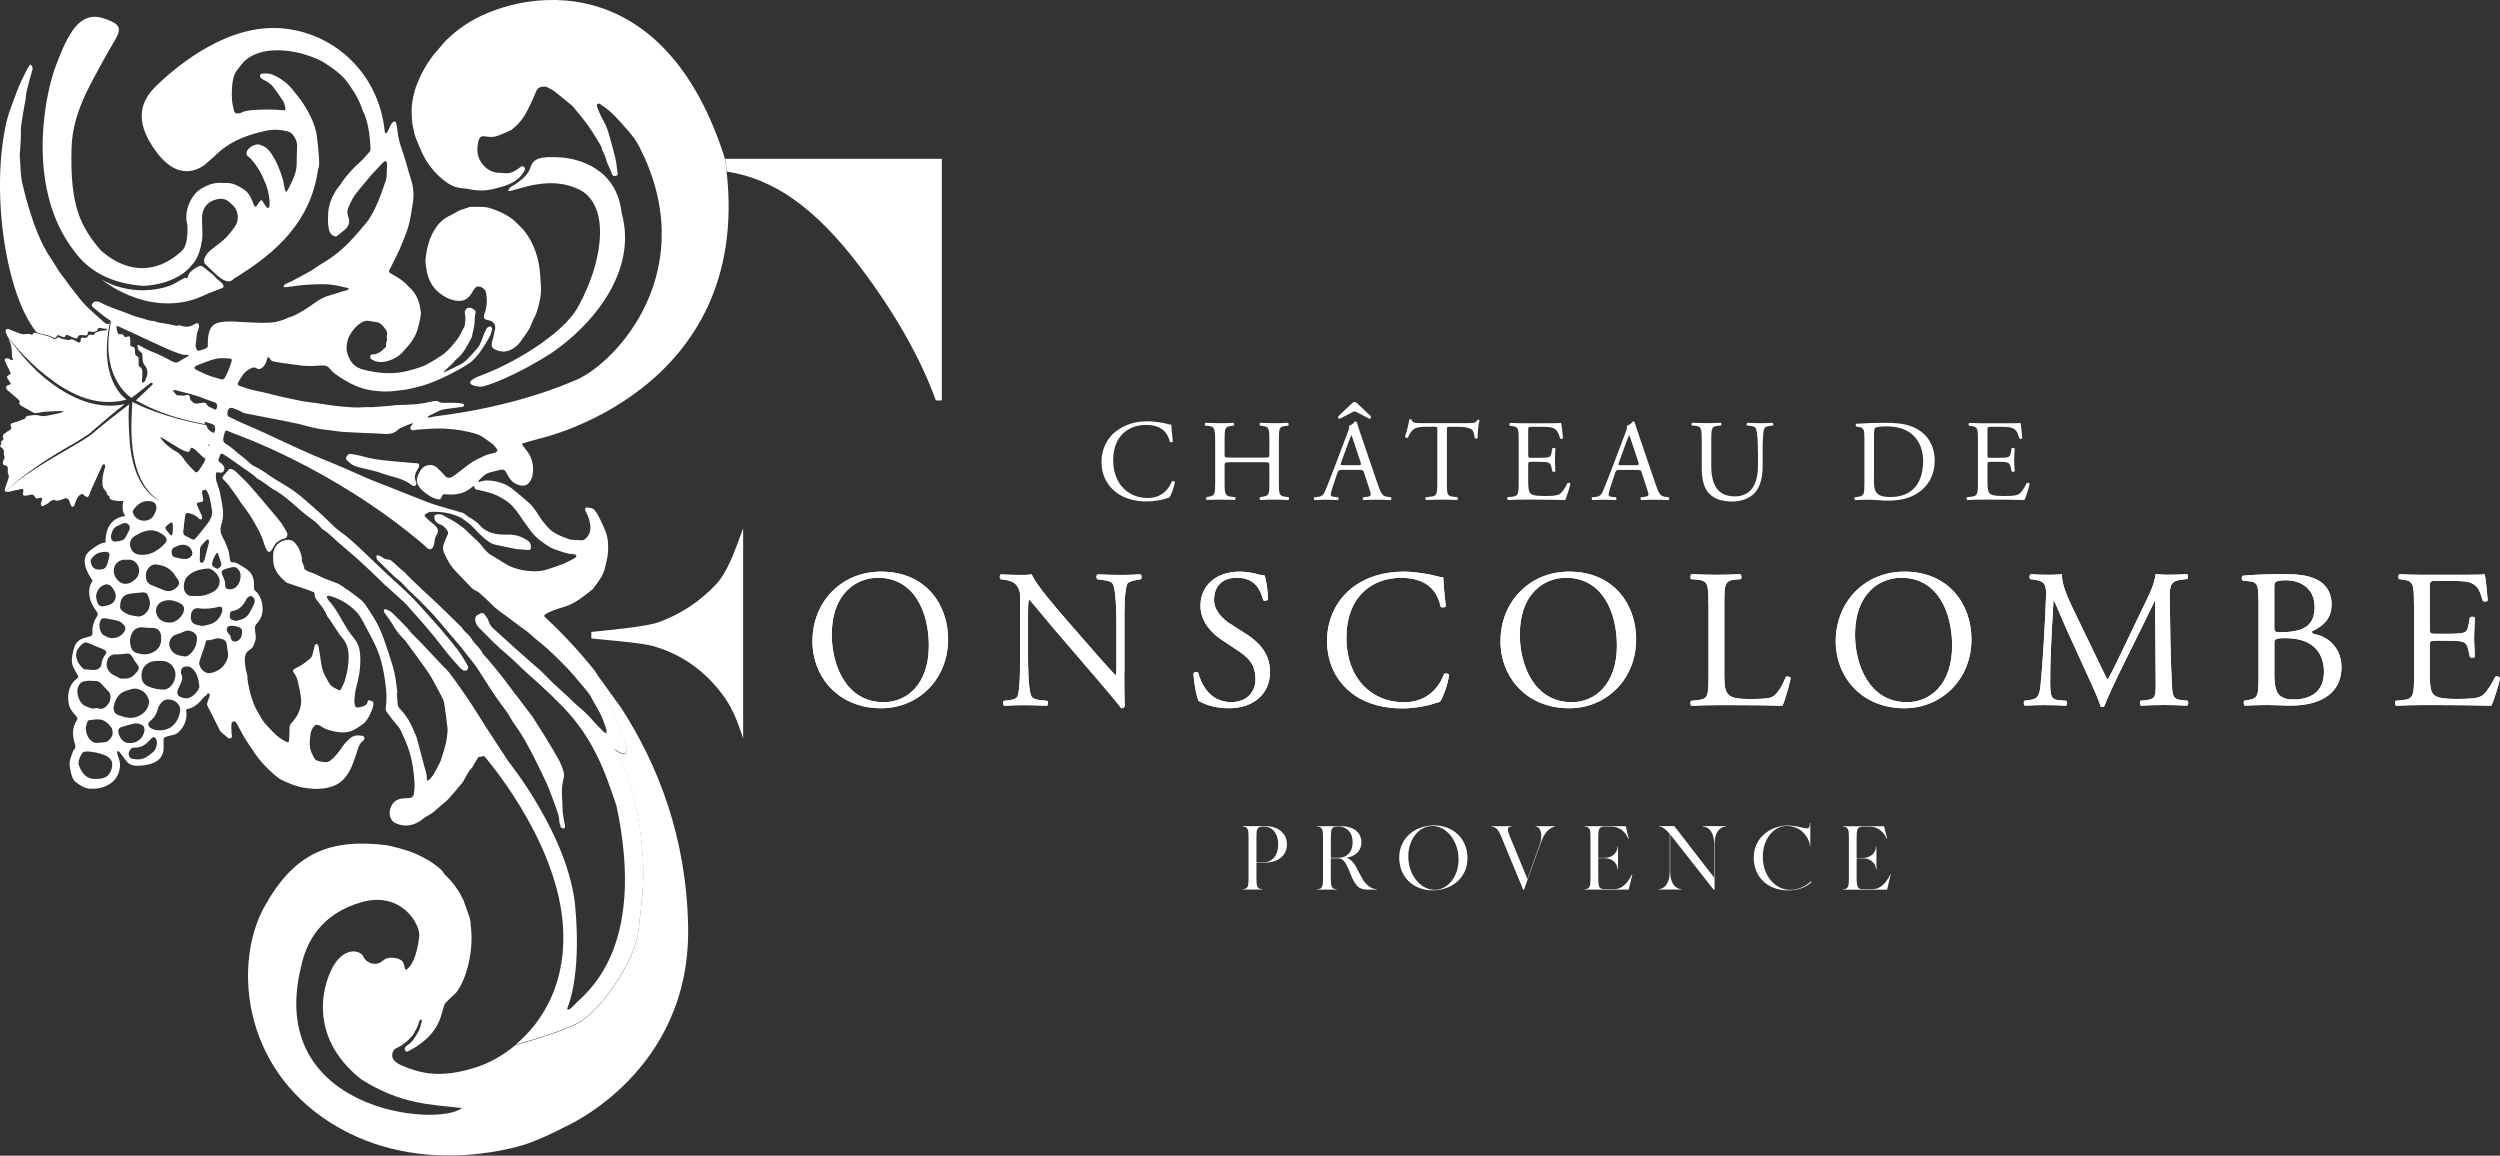 <svg width="212" height="98" viewBox="0 0 212 98" fill="none" xmlns="http://www.w3.org/2000/svg">
<rect x="0" y="0" width="212" height="98" fill="#333333" stroke="none"/>
<g clip-path="url(#clip0_7325_15813)">
<path d="M107.36 70.057H105.389V70.096C105.824 70.096 105.875 70.371 105.875 70.94V74.55C105.875 75.113 105.83 75.395 105.389 75.395V75.433H107.034V75.395C106.598 75.395 106.547 75.113 106.547 74.55V73.142H107.36C108.276 73.142 109.133 72.604 109.133 71.6C109.133 70.595 108.276 70.057 107.36 70.057ZM107.277 73.11H106.547V70.947C106.547 70.377 106.592 70.102 107.034 70.102H107.277C107.789 70.102 108.391 70.588 108.391 71.606C108.391 72.624 107.789 73.11 107.277 73.11Z" fill="white"/>
<path d="M115.592 74.595C115.106 73.872 114.926 72.969 114.171 72.739C114.856 72.63 115.445 72.227 115.445 71.42C115.445 70.454 114.568 70.064 113.825 70.064H111.707V70.102C112.142 70.102 112.18 70.377 112.193 70.947V74.563C112.187 75.126 112.148 75.401 111.707 75.401V75.44H113.339V75.401C112.904 75.401 112.865 75.126 112.852 74.563V72.784H113.518C114.312 72.828 114.401 74.345 115.067 75.1C115.272 75.344 115.605 75.44 115.931 75.44H116.751V75.401C116.283 75.401 115.874 75.049 115.573 74.601L115.592 74.595ZM113.589 72.739H112.859V70.94C112.865 70.371 112.904 70.096 113.345 70.096H113.589C114.037 70.096 114.702 70.448 114.702 71.414C114.702 72.38 114.075 72.732 113.589 72.732V72.739Z" fill="white"/>
<path d="M136.895 75.395H136.018C135.583 75.395 135.545 75.113 135.532 74.55V72.777H136.095C136.697 72.777 137.17 73.206 137.17 73.724H137.209V71.798H137.17C137.17 72.31 136.697 72.745 136.095 72.745H135.532V70.947C135.538 70.383 135.577 70.102 136.018 70.102H136.658C137.426 70.102 137.862 70.627 138.086 71.12H138.124L137.862 70.064H134.386V70.102C134.821 70.102 134.872 70.383 134.872 70.947V74.556C134.872 75.12 134.828 75.401 134.386 75.401V75.44H138.111L138.425 74.14H138.387C138.163 74.64 137.67 75.401 136.895 75.401V75.395Z" fill="white"/>
<path d="M160.298 74.14C160.074 74.64 159.581 75.401 158.806 75.401H157.929C157.494 75.401 157.456 75.12 157.443 74.556V72.784H158.006C158.608 72.784 159.082 73.212 159.082 73.731H159.12V71.804H159.082C159.082 72.316 158.608 72.751 158.006 72.751H157.443V70.953C157.449 70.39 157.488 70.108 157.929 70.108H158.57C159.338 70.108 159.773 70.633 159.997 71.126H160.035L159.773 70.07H156.297V70.108C156.732 70.108 156.784 70.39 156.784 70.953V74.563C156.784 75.126 156.739 75.408 156.297 75.408V75.446H160.023L160.336 74.147H160.298V74.14Z" fill="white"/>
<path d="M149.499 72.937C149.371 71.439 150.203 70.153 151.375 70.044C151.759 70.012 152.175 70.108 152.546 70.306C153.007 70.575 153.474 71.222 153.474 71.721H153.513V69.788H153.474C153.474 70.313 153.308 70.287 152.911 70.198C152.463 70.089 151.855 69.974 151.368 70.012C149.781 70.159 148.577 71.331 148.731 73.014C148.878 74.691 150.261 75.593 151.855 75.497C152.706 75.446 153.18 75.171 153.596 74.838V74.723C153.167 75.113 152.572 75.446 151.848 75.459C150.645 75.491 149.621 74.435 149.493 72.95L149.499 72.937Z" fill="white"/>
<path d="M121.308 70.005C119.708 70.146 118.524 71.324 118.665 73.007C118.818 74.684 120.201 75.631 121.788 75.49C123.389 75.356 124.579 74.172 124.432 72.495C124.278 70.812 122.896 69.865 121.308 70.005ZM121.795 75.452C120.63 75.548 119.567 74.428 119.439 72.943C119.298 71.445 120.143 70.146 121.315 70.05C122.48 69.942 123.542 71.074 123.67 72.559C123.811 74.057 122.966 75.35 121.795 75.452Z" fill="white"/>
<path d="M130.212 70.096C130.737 70.096 130.788 71.011 130.59 71.561C130.52 71.728 129.911 73.449 129.527 74.544C129.527 74.544 128.273 71.51 128.03 70.915C127.793 70.326 127.793 70.102 128.183 70.102V70.064H126.487V70.102C126.973 70.102 127.185 70.639 127.383 71.132C127.581 71.625 129.163 75.44 129.163 75.44H129.239C129.239 75.44 130.468 71.964 130.731 71.292C130.993 70.627 131.358 70.192 131.845 70.102V70.064H130.212V70.102V70.096Z" fill="white"/>
<path d="M144.404 70.096C144.929 70.096 145.358 70.633 145.358 71.548V74.422L141.984 70.057H140.704V70.096C141.005 70.096 141.325 70.39 141.594 70.716V73.942C141.594 74.857 141.171 75.395 140.653 75.395V75.433H142.586V75.395C142.061 75.395 141.632 74.857 141.632 73.942V70.761C141.811 70.966 145.242 75.363 145.306 75.433H145.396V71.548C145.396 70.633 145.825 70.096 146.343 70.096V70.057H144.41V70.096H144.404Z" fill="white"/>
<path d="M41.044 17.549C40.699 17.537 40.359 17.549 40.014 17.543C39.943 17.543 39.86 17.543 39.796 17.562C39.431 17.709 39.034 17.773 38.695 17.991C38.477 18.132 38.234 18.234 38.004 18.356C37.626 18.554 37.312 18.829 37.063 19.169C36.423 20.026 36.173 21.018 36.071 22.132C36.09 22.305 36.109 22.541 36.147 22.765C36.275 23.598 36.596 24.314 37.268 24.852C37.684 25.178 38.125 25.409 38.644 25.492C39.271 25.588 39.674 25.402 40.007 24.846C40.09 24.705 40.174 24.57 40.263 24.449C40.315 24.385 40.385 24.321 40.462 24.308C40.775 24.231 41.153 24.494 41.211 24.82C41.326 25.409 41.307 25.985 41.102 26.548C41.076 26.625 41.057 26.715 41.038 26.798C41.006 26.945 41.07 27.047 41.204 27.099C41.294 27.131 41.383 27.143 41.473 27.169C41.87 27.265 42.056 27.54 41.979 27.937C41.908 28.295 41.819 28.641 41.729 28.993C41.652 29.287 41.697 29.486 41.915 29.601C42.363 29.844 42.824 29.889 43.291 29.671C43.701 29.486 44.014 29.185 44.264 28.801C44.462 28.5 44.687 28.218 44.866 27.911C45 27.674 45.083 27.406 45.205 27.156C45.32 26.907 45.455 26.67 45.538 26.395C45.743 25.703 45.916 25.018 45.871 24.302C45.819 23.585 45.807 22.861 45.647 22.151C45.365 20.929 44.846 19.853 43.918 19.009C43.739 18.849 43.579 18.663 43.381 18.529C43.016 18.279 42.645 18.055 42.228 17.895C41.838 17.748 41.46 17.575 41.038 17.556" fill="white"/>
<path d="M34.413 48.623C34.278 48.495 34.125 48.379 33.984 48.258C33.728 48.027 33.478 47.791 33.216 47.567C33.139 47.503 33.036 47.458 32.94 47.451C32.729 47.445 32.563 47.375 32.396 47.247C32.294 47.17 32.16 47.131 32.019 47.067C31.967 47.131 31.903 47.176 31.91 47.215C31.916 47.304 31.948 47.4 31.993 47.471C32.051 47.554 32.14 47.618 32.211 47.695C32.608 48.085 33.004 48.475 33.408 48.859C33.651 49.09 33.945 49.269 34.163 49.525C34.694 50.139 35.334 50.645 35.885 51.234C36.179 51.547 36.499 51.842 36.781 52.168C37.261 52.712 37.722 53.269 38.196 53.826C38.49 54.172 38.791 54.511 39.079 54.856C39.367 55.208 39.623 55.58 39.918 55.925C40.41 56.501 40.788 57.167 41.198 57.8C41.486 58.242 41.768 58.69 42.068 59.125C42.369 59.561 42.696 59.97 42.997 60.405C43.227 60.738 43.394 61.103 43.637 61.423C44.206 62.191 44.661 63.029 45.103 63.868C45.544 64.713 45.96 65.57 46.357 66.434C46.581 66.927 46.754 67.439 46.946 67.945C47.01 68.124 47.087 68.303 47.145 68.483C47.266 68.841 47.42 69.193 47.426 69.583C47.426 69.75 47.49 69.916 47.535 70.076C47.573 70.204 47.682 70.268 47.804 70.243C47.938 70.217 47.919 70.082 47.906 69.98C47.906 69.922 47.874 69.859 47.868 69.794C47.817 69.513 47.759 69.231 47.727 68.95C47.695 68.636 47.702 68.316 47.682 68.002C47.638 67.35 47.605 66.69 47.785 66.07C47.874 65.75 47.83 65.506 47.721 65.231C47.695 65.161 47.676 65.084 47.65 65.02C47.573 64.834 47.503 64.642 47.407 64.47C47.247 64.175 47.074 63.881 46.901 63.586C46.626 63.126 46.344 62.665 46.063 62.204C45.826 61.82 45.576 61.442 45.333 61.058C45.269 60.962 45.218 60.853 45.147 60.764C44.898 60.437 44.648 60.111 44.398 59.785C44.277 59.625 44.168 59.458 44.046 59.305C43.906 59.119 43.752 58.946 43.611 58.761C43.31 58.357 43.016 57.941 42.702 57.544C42.433 57.193 42.152 56.853 41.87 56.508C41.678 56.271 41.48 56.047 41.281 55.81C41.153 55.657 40.987 55.522 40.903 55.349C40.692 54.94 40.334 54.677 40.078 54.319C39.969 54.165 39.886 53.986 39.751 53.858C39.546 53.666 39.322 53.493 39.181 53.237C39.169 53.212 39.137 53.192 39.117 53.167C38.669 52.732 38.215 52.29 37.767 51.848C37.268 51.355 36.762 50.869 36.237 50.402C35.603 49.832 35.008 49.224 34.394 48.635" fill="white"/>
<path d="M23.863 44.373C23.614 44.033 23.339 43.714 23.07 43.394C22.442 42.651 21.828 41.902 21.181 41.179C20.804 40.757 20.381 40.373 19.978 39.976C19.895 39.899 19.786 39.841 19.684 39.797C19.498 39.726 19.427 39.758 19.312 39.918C19.203 40.059 19.088 40.193 18.967 40.321C18.839 40.456 18.819 40.552 18.947 40.667C19.299 40.981 19.549 41.371 19.824 41.742C20.112 42.12 20.343 42.536 20.637 42.913C20.996 43.374 21.322 43.854 21.598 44.366C21.892 44.904 22.212 45.435 22.372 46.037C22.423 46.242 22.526 46.434 22.615 46.626C22.705 46.818 22.871 46.85 23.006 46.69C23.095 46.581 23.153 46.434 23.236 46.312C23.3 46.21 23.358 46.069 23.454 46.011C23.659 45.89 23.831 45.717 24.088 45.678C24.286 45.646 24.369 45.512 24.369 45.294C24.369 45.269 24.369 45.224 24.35 45.192C24.19 44.917 24.049 44.629 23.863 44.373Z" fill="white"/>
<path d="M35.373 39.291C35.213 39.272 35.046 39.272 34.88 39.252C34.054 39.176 33.228 39.111 32.403 39.022C32.012 38.977 31.628 38.9 31.238 38.824C31.007 38.779 30.783 38.696 30.546 38.644C30.277 38.587 30.002 38.523 29.721 38.491C29.522 38.471 29.439 38.644 29.356 38.791C29.285 38.932 29.407 39.009 29.477 39.086C29.727 39.342 30.009 39.521 30.354 39.604C30.911 39.732 31.462 39.873 32.019 40.014C32.095 40.033 32.179 40.072 32.255 40.097C32.582 40.2 32.902 40.321 33.235 40.404C33.811 40.552 34.374 40.731 34.861 41.096C34.886 41.115 34.912 41.134 34.938 41.147C35.027 41.211 35.13 41.249 35.226 41.172C35.341 41.089 35.322 40.974 35.27 40.859C35.091 40.468 35.206 40.116 35.424 39.784C35.482 39.694 35.52 39.598 35.559 39.528C35.559 39.368 35.482 39.297 35.366 39.278" fill="white"/>
<path d="M9.013 27.457C8.898 27.399 8.795 27.303 8.693 27.214C8.418 26.971 8.155 26.715 7.88 26.478C7.47 26.126 7.099 25.748 6.76 25.326C6.292 24.737 5.838 24.148 5.403 23.54C5.281 23.374 5.14 23.214 5.025 23.035C4.762 22.625 4.513 22.203 4.244 21.806C2.74 19.61 1.863 15.399 1.863 15.399C1.722 14.657 1.735 13.895 1.677 13.14C1.664 13.012 1.696 12.89 1.703 12.762C1.728 12.282 1.78 11.809 1.767 11.329C1.76 11.053 1.767 10.778 1.818 10.503C1.831 10.42 1.844 10.336 1.856 10.253C1.914 9.895 1.965 9.537 2.029 9.185C2.087 8.832 2.183 8.48 2.202 8.128C2.221 7.719 2.637 6.298 2.733 5.972C2.746 5.927 2.759 5.888 2.765 5.85C2.778 5.696 2.676 5.504 2.567 5.479C2.464 5.453 1.613 7.226 1.453 7.7C1.152 8.57 0.768 9.415 0.557 10.317C-0.826 16.238 0.493 25.019 3.098 28.168C3.105 28.174 3.117 28.168 3.124 28.18C3.297 28.308 4.084 28.379 4.391 28.564C4.43 28.584 4.468 28.59 4.506 28.609C4.622 28.686 4.73 28.68 4.788 28.545C4.865 28.372 4.967 28.411 5.089 28.475C5.153 28.507 5.223 28.532 5.287 28.564C5.396 28.616 5.499 28.622 5.55 28.494C5.614 28.347 5.684 28.385 5.793 28.436C5.966 28.526 6.158 28.596 6.337 28.673C6.446 28.718 6.555 28.712 6.6 28.59C6.664 28.404 6.804 28.411 6.952 28.411C7.022 28.411 7.099 28.43 7.169 28.436C7.368 28.456 7.419 28.436 7.445 28.238C7.457 28.116 7.509 28.091 7.598 28.104C7.688 28.116 7.784 28.142 7.873 28.155C7.873 28.155 8.245 28.142 8.302 27.905C8.289 27.79 8.379 27.803 8.45 27.809C8.635 27.828 8.821 27.854 9 27.886C9.032 27.886 9.051 27.931 9.083 27.95C9.064 27.969 9.038 28.001 9.019 28.001C8.827 28.033 8.635 28.052 8.443 28.078C8.053 28.2 8.008 28.289 8.008 28.289C7.995 28.411 7.925 28.417 7.803 28.398C7.656 28.353 7.515 28.36 7.419 28.564C7.368 28.673 7.253 28.66 7.137 28.648C6.875 28.609 6.856 28.628 6.836 28.891C6.824 29.032 6.76 29.083 6.632 29.032C6.491 28.968 6.363 28.872 6.222 28.808C6.152 28.776 6.055 28.763 5.998 28.788C5.863 28.852 5.742 28.833 5.607 28.801C5.409 28.756 5.204 28.75 5.031 28.622C4.935 28.552 4.858 28.641 4.782 28.686C4.737 28.718 4.666 28.782 4.634 28.769C4.538 28.737 4.455 28.673 4.366 28.616C4.218 28.52 3.105 28.257 3.105 28.257C2.964 28.193 2.842 28.174 2.772 28.36C2.765 28.379 2.695 28.404 2.676 28.392C2.49 28.27 2.298 28.315 2.1 28.334C1.991 28.347 1.863 28.347 1.76 28.308C1.434 28.193 1.12 28.065 0.8 27.931C0.704 27.892 0.627 27.854 0.544 27.931C0.467 28.001 0.454 28.097 0.493 28.193C0.531 28.289 0.57 28.392 0.615 28.494C0.832 28.782 2.068 30.401 3.86 31.822C5.607 33.217 7.995 34.625 10.728 33.889C10.056 33.409 8.456 31.579 9.294 27.47C9.205 27.483 9.102 27.489 9.032 27.451" fill="white"/>
<path d="M7.739 36.628C8.578 35.899 9.851 34.823 10.575 34.273C8.411 34.734 6.119 33.979 3.719 31.994C2.17 30.708 1.127 29.153 0.666 28.622C0.679 28.647 0.685 28.673 0.698 28.692C0.89 29.057 0.999 29.441 1.005 29.85C1.005 29.998 1.024 30.145 1.024 30.292C1.024 30.375 1.178 30.465 1.056 30.535C1.005 30.567 0.89 30.484 0.807 30.452C0.775 30.439 0.755 30.407 0.73 30.407C0.64 30.394 0.538 30.369 0.467 30.407C0.365 30.458 0.403 30.567 0.442 30.657C0.467 30.715 0.493 30.772 0.518 30.83C0.634 31.079 0.755 31.329 0.877 31.572C0.915 31.649 0.922 31.7 0.832 31.751C0.538 31.924 0.538 31.93 0.717 32.218C0.743 32.263 0.775 32.308 0.807 32.346C0.96 32.577 0.947 32.583 0.698 32.66C0.627 32.679 0.531 32.743 0.518 32.801C0.499 32.878 0.544 32.986 0.595 33.05C0.647 33.127 0.743 33.172 0.813 33.23C1.069 33.454 1.325 33.671 1.568 33.895C1.619 33.94 1.677 34.03 1.664 34.075C1.587 34.305 1.748 34.382 1.895 34.465C2.202 34.644 2.516 34.811 2.823 34.983C2.938 35.054 3.053 35.047 3.181 35.015C3.373 34.971 3.572 34.939 3.764 34.919C4.186 34.887 4.609 34.868 5.038 34.855C5.166 34.855 5.294 34.875 5.422 34.881C5.3 34.932 5.185 35.003 5.057 35.035C4.756 35.105 4.442 35.156 4.142 35.22C3.892 35.271 3.629 35.329 3.386 35.252C3.137 35.175 2.9 35.188 2.656 35.227C2.458 35.259 2.228 35.207 2.132 35.476C2.125 35.502 2.08 35.515 2.055 35.527C1.741 35.643 1.434 35.771 1.12 35.86C0.896 35.924 0.845 35.943 0.935 36.174C0.992 36.315 0.96 36.385 0.839 36.455C0.685 36.545 0.544 36.654 0.397 36.756C0.269 36.846 0.211 36.955 0.269 37.108C0.314 37.224 0.301 37.313 0.173 37.371C0.083 37.416 0.064 37.48 0.109 37.582C0.122 37.614 0.109 37.684 0.077 37.71C-0.019 37.812 0.019 37.895 0.109 37.947C0.32 38.068 0.358 38.241 0.32 38.459C0.307 38.516 0.333 38.587 0.358 38.644C0.41 38.74 0.39 38.824 0.346 38.913C0.307 38.983 0.275 39.067 0.256 39.15C0.211 39.348 0.25 39.431 0.448 39.47C0.627 39.502 0.666 39.604 0.666 39.758C0.666 39.905 0.634 40.078 0.698 40.2C0.787 40.372 0.736 40.507 0.691 40.654C0.608 40.916 0.506 41.172 0.422 41.435C0.39 41.55 0.397 41.633 0.448 41.691C1.844 40.334 3.911 38.964 5.543 38.023C6.529 37.454 7.381 36.955 7.758 36.622" fill="white"/>
<path d="M42.036 38.388C41.793 38.44 41.544 38.484 41.307 38.561C41.07 38.644 40.852 38.772 40.622 38.875C39.834 39.214 39.226 39.828 38.535 40.315C38.49 40.347 38.452 40.372 38.401 40.404C38.081 40.59 37.908 40.552 37.664 40.276C37.466 40.059 37.267 39.848 37.05 39.649C36.64 39.278 35.981 39.406 35.706 39.828C35.661 39.899 35.616 39.969 35.571 40.046C35.2 40.68 35.29 41.121 35.872 41.64C36.083 41.832 36.32 41.992 36.563 42.133C36.73 42.228 36.922 42.299 37.114 42.337C37.306 42.376 37.396 42.312 37.46 42.107C37.504 41.953 37.594 41.902 37.735 41.915C37.869 41.921 38.004 41.928 38.145 41.934C38.81 41.953 39.425 41.812 39.95 41.364C40.014 41.313 40.084 41.262 40.154 41.217C40.167 41.211 40.218 41.243 40.225 41.269C40.263 41.473 40.282 41.486 40.513 41.537C40.827 41.601 41.14 41.678 41.454 41.761C41.953 41.889 42.401 42.139 42.843 42.414C43.342 42.728 43.707 43.169 44.034 43.656C44.347 44.117 44.674 44.577 45.007 45.025C45.25 45.345 45.531 45.627 45.852 45.864C46.274 46.171 46.696 46.497 47.196 46.638C47.631 46.766 48.053 46.977 48.521 46.977C48.61 46.977 48.706 47.01 48.79 47.048C48.892 47.086 48.905 47.163 48.828 47.246C48.783 47.291 48.738 47.336 48.681 47.361C48.374 47.515 48.073 47.688 47.759 47.816C47.369 47.976 46.972 48.091 46.575 48.232C45.973 48.45 45.359 48.488 44.725 48.411C44.162 48.341 43.611 48.206 43.112 47.95C42.612 47.688 42.158 47.355 41.665 47.08C41.288 46.869 41.044 46.536 40.788 46.203C40.577 45.934 40.302 45.717 40.046 45.473C39.796 45.237 39.559 44.981 39.297 44.763C39.022 44.545 38.721 44.353 38.426 44.161C38.183 44.014 37.92 43.905 37.684 43.752C37.466 43.617 37.242 43.572 36.999 43.63C36.852 43.662 36.819 43.726 36.832 43.88C36.858 44.168 37.011 44.353 37.267 44.443C37.556 44.545 37.767 44.731 37.933 44.993C38.01 45.115 38.017 45.211 37.959 45.345C37.824 45.64 37.684 45.941 37.594 46.248C37.53 46.478 37.594 46.734 37.69 46.958C37.946 47.528 38.26 48.066 38.708 48.514C39.15 48.962 39.578 49.422 40.02 49.877C40.09 49.947 40.187 49.998 40.276 50.05C40.398 50.126 40.538 50.178 40.647 50.274C40.967 50.555 41.294 50.843 41.588 51.157C42.03 51.618 42.548 51.963 43.054 52.334C43.483 52.648 43.906 52.974 44.334 53.294C44.45 53.384 44.584 53.455 44.693 53.544L45.263 54.037C45.295 54.069 45.32 54.101 45.352 54.12C45.743 54.447 46.139 54.754 46.511 55.093C47.042 55.586 47.561 56.091 48.06 56.616C48.463 57.032 48.834 57.48 49.206 57.922C49.475 58.235 49.737 58.549 49.987 58.875C50.076 58.991 50.127 59.132 50.198 59.26C50.447 59.714 50.729 60.149 50.953 60.616C51.152 61.026 51.28 61.468 51.433 61.896C51.433 61.909 51.446 61.916 51.446 61.928C51.44 62.018 51.427 62.108 51.414 62.191C51.344 62.152 51.261 62.133 51.209 62.076C50.883 61.749 50.55 61.423 50.249 61.071C49.852 60.616 49.417 60.213 48.956 59.829C48.7 59.618 48.47 59.362 48.226 59.138C47.778 58.722 47.33 58.319 46.882 57.909C46.863 57.896 46.85 57.883 46.837 57.864C46.498 57.525 46.159 57.173 45.813 56.84C45.647 56.68 45.461 56.539 45.288 56.392C44.802 55.963 44.309 55.535 43.829 55.099C43.157 54.498 42.484 53.896 41.819 53.288C41.633 53.115 41.505 52.91 41.428 52.654C41.371 52.45 41.211 52.27 41.083 52.091C40.999 51.976 40.871 51.963 40.743 52.021C40.66 52.059 40.571 52.098 40.494 52.149C40.308 52.27 40.257 52.411 40.308 52.642C40.359 52.878 40.455 53.077 40.635 53.243C41.076 53.678 41.499 54.133 41.947 54.562C42.26 54.869 42.6 55.151 42.933 55.445C43.112 55.605 43.297 55.758 43.477 55.925C43.912 56.335 44.341 56.757 44.782 57.16C45.007 57.365 45.237 57.563 45.467 57.762C45.615 57.896 45.755 58.037 45.903 58.171C46.172 58.421 46.447 58.671 46.716 58.92L47.106 59.317C50.396 62.402 51.356 65.666 52.278 68.335C54.916 80.7 49.507 84.329 48.764 85.148C48.028 85.968 48.111 85.475 48.111 85.475C48.111 85.475 49.327 82.915 48.783 76.911C48.239 70.901 43.099 64.552 43.099 64.552L41.678 62.376C41.166 61.615 40.699 60.821 40.199 60.053C39.783 59.413 39.354 58.786 38.919 58.165C38.65 57.775 38.362 57.391 38.074 57.019C37.933 56.834 37.754 56.687 37.594 56.514C36.967 55.848 36.346 55.176 35.712 54.517C35.45 54.242 35.174 53.986 34.912 53.711C34.784 53.576 34.688 53.41 34.553 53.275C34.125 52.827 33.696 52.386 33.248 51.957C33.107 51.822 32.908 51.752 32.729 51.669C32.614 51.618 32.518 51.72 32.55 51.842C32.575 51.918 32.627 51.989 32.678 52.053C32.915 52.405 33.177 52.738 33.382 53.102C33.606 53.499 33.901 53.845 34.214 54.171C34.253 54.21 34.297 54.242 34.329 54.28C34.681 54.754 35.027 55.227 35.379 55.707C35.635 56.059 35.885 56.411 36.135 56.763C36.685 57.531 37.088 58.383 37.53 59.215C37.588 59.324 37.639 59.452 37.658 59.573C37.735 60.066 37.799 60.559 37.869 61.051C37.882 61.167 37.869 61.288 37.901 61.404C37.997 61.768 37.946 62.12 37.901 62.479C37.824 63.176 37.588 63.823 37.383 64.482C37.357 64.572 37.306 64.655 37.261 64.738C37.101 65.052 36.954 65.365 36.775 65.66C36.666 65.839 36.519 65.993 36.371 66.146C36.295 66.229 36.224 66.197 36.199 66.082C36.192 66.05 36.186 66.018 36.186 65.986C36.211 65.679 36.102 65.404 36.019 65.116C35.795 64.277 35.578 63.432 35.347 62.594C35.302 62.421 35.213 62.261 35.142 62.095C34.944 61.615 34.733 61.141 34.425 60.719C34.265 60.495 34.093 60.29 33.901 60.092C33.785 59.97 33.728 59.836 33.721 59.669C33.709 59.362 33.67 59.055 33.645 58.747C33.664 58.747 33.683 58.747 33.702 58.741C33.651 58.357 33.606 57.967 33.548 57.576C33.44 56.827 33.19 56.111 32.96 55.394C32.723 54.658 32.473 53.922 32.153 53.218C31.91 52.674 31.564 52.174 31.238 51.662C31.065 51.387 30.873 51.106 30.636 50.894C30.277 50.574 29.868 50.312 29.484 50.024C29.394 49.954 29.279 49.915 29.196 49.838C28.952 49.627 28.677 49.486 28.376 49.377C27.883 49.205 27.397 49.032 26.936 48.776C26.718 48.654 26.469 48.59 26.238 48.494C26.123 48.45 26.008 48.392 25.905 48.328C25.861 48.302 25.797 48.251 25.797 48.219C25.835 47.906 25.509 47.669 25.605 47.349C25.515 46.862 25.355 46.414 25.016 46.037C24.798 45.793 24.542 45.742 24.254 45.793C23.537 45.909 23.153 46.485 23.159 47.099C23.159 47.323 23.159 47.547 23.191 47.765C23.3 48.462 23.748 48.936 24.248 49.365C24.28 49.39 24.318 49.416 24.356 49.429C24.824 49.589 25.285 49.736 25.745 49.896C26.034 49.992 26.315 50.101 26.597 50.216C26.635 50.229 26.68 50.293 26.68 50.331C26.642 50.658 26.853 50.869 27.019 51.086C27.282 51.432 27.563 51.752 27.711 52.174C27.755 52.29 27.851 52.386 27.922 52.488C28.203 52.91 28.479 53.339 28.76 53.755C28.85 53.883 28.952 54.005 29.055 54.127C29.439 54.581 29.567 55.125 29.567 55.701C29.567 56.373 29.445 57.039 29.253 57.685C29.177 57.941 29.042 58.171 28.933 58.408C28.882 58.523 28.792 58.562 28.677 58.498C28.421 58.357 28.133 58.261 27.967 58.005C27.839 57.813 27.723 57.608 27.615 57.41C27.41 57.039 27.282 56.635 27.23 56.207C27.179 55.771 27.096 55.343 27.026 54.914C27.013 54.843 27 54.767 26.968 54.703C26.917 54.594 26.776 54.587 26.712 54.69C26.68 54.741 26.674 54.805 26.661 54.869C26.603 55.093 26.552 55.323 26.488 55.547C26.443 55.701 26.347 55.822 26.213 55.919C26.034 56.047 25.873 56.2 25.688 56.322C25.496 56.443 25.291 56.559 25.086 56.655C24.83 56.776 24.785 56.898 24.952 57.103C25.137 57.327 25.201 57.595 25.272 57.858C25.368 58.229 25.432 58.607 25.496 58.978C25.617 59.624 25.477 60.226 25.131 60.776C25.003 60.981 24.856 61.173 24.689 61.346C24.574 61.468 24.548 61.583 24.548 61.743C24.548 62.076 24.548 62.402 24.516 62.728C24.497 62.965 24.452 62.978 24.241 62.882C23.806 62.684 23.447 62.383 23.115 62.037C22.89 61.807 22.66 61.563 22.449 61.32C22.346 61.205 22.263 61.064 22.18 60.936C22.11 60.828 22.065 60.712 21.994 60.603C21.457 59.791 21.22 58.869 21.034 57.928C20.989 57.704 20.977 57.461 20.97 57.231C20.97 57.231 20.708 56.392 20.765 55.758C20.823 55.125 21.303 55.157 21.457 54.824C21.585 54.542 21.738 54.229 21.681 53.883C21.649 53.698 21.642 53.506 21.617 53.314C21.598 53.154 21.649 53.026 21.758 52.904C22.27 52.366 22.366 51.733 22.193 51.029C22.103 50.67 21.95 50.35 21.655 50.114C21.553 50.037 21.527 49.934 21.534 49.806C21.54 49.691 21.534 49.569 21.534 49.454C21.521 48.827 21.207 48.398 20.682 48.11C20.58 48.053 20.484 47.995 20.388 47.931C20.202 47.816 20.023 47.681 19.792 47.688C19.511 47.688 19.53 47.586 19.491 47.374C19.44 47.125 19.427 46.862 19.351 46.625C19.235 46.286 19.095 45.947 18.922 45.64C18.711 45.269 18.627 44.91 18.768 44.488C18.96 43.918 18.947 43.336 18.832 42.753C18.768 42.44 18.711 42.126 18.659 41.812C18.602 41.505 18.499 41.224 18.39 40.929C18.314 40.718 18.307 40.475 18.301 40.244C18.301 40.065 18.378 40.027 18.551 40.065C18.781 40.116 18.909 40.072 18.992 39.912C19.069 39.764 19.031 39.566 18.89 39.419C18.826 39.348 18.755 39.284 18.685 39.22C18.608 39.15 18.486 39.112 18.525 38.977C18.576 38.804 18.64 38.638 18.717 38.478C18.73 38.459 18.851 38.478 18.909 38.504C19.14 38.644 19.37 38.792 19.594 38.952C19.94 39.188 20.279 39.432 20.618 39.675C21.015 39.963 21.438 40.206 21.79 40.558C21.879 40.648 22.007 40.68 22.11 40.75C22.334 40.897 22.551 41.057 22.775 41.217C22.884 41.294 22.993 41.384 23.108 41.454C23.972 41.915 24.696 42.574 25.425 43.221C25.688 43.457 25.97 43.681 26.258 43.893C26.603 44.149 26.955 44.398 27.218 44.75C27.25 44.789 27.282 44.84 27.326 44.859C27.839 45.173 28.255 45.608 28.696 46.005C29.253 46.504 29.842 46.965 30.393 47.464C31.046 48.053 31.679 48.673 32.319 49.282C32.409 49.371 32.492 49.461 32.588 49.55C33.132 50.043 33.676 50.536 34.227 51.029C34.278 51.08 34.336 51.125 34.387 51.182C34.816 51.662 35.245 52.136 35.667 52.622C36.064 53.077 36.455 53.531 36.832 53.992C37.229 54.485 37.607 54.997 38.004 55.483C38.317 55.867 38.657 56.232 38.983 56.603C39.06 56.687 39.15 56.763 39.245 56.827C39.373 56.904 39.546 56.885 39.623 56.795C39.726 56.687 39.719 56.552 39.655 56.437C39.393 56.002 39.15 55.547 38.849 55.151C38.388 54.536 37.882 53.954 37.389 53.365C37.184 53.122 36.973 52.891 36.762 52.654C36.339 52.187 35.923 51.714 35.501 51.253C35.181 50.901 34.854 50.562 34.509 50.235C33.952 49.704 33.376 49.198 32.812 48.673C32.076 47.982 31.353 47.278 30.617 46.587C30.034 46.037 29.458 45.493 28.792 45.038C28.492 44.833 28.242 44.552 27.973 44.302C27.653 44.001 27.346 43.681 27.013 43.393C26.302 42.785 25.63 42.133 24.869 41.595C24.459 41.307 24.023 41.064 23.595 40.795C23.358 40.648 23.108 40.513 22.878 40.347C22.462 40.046 22.046 39.758 21.585 39.547C21.348 39.438 21.156 39.259 20.964 39.073C20.708 38.83 20.413 38.632 20.138 38.401C19.824 38.145 19.536 37.851 19.172 37.652C18.992 37.556 18.896 37.39 18.935 37.172C18.973 36.987 19.018 36.801 19.075 36.622C19.108 36.526 19.184 36.494 19.274 36.532L19.927 36.801C19.927 36.801 28.203 39.656 35.859 46.133L36.205 46.453C36.429 46.683 36.653 46.568 36.749 46.337C36.807 46.203 36.845 46.056 36.852 45.909C36.864 45.723 36.903 45.55 37.005 45.397C37.216 45.102 37.184 44.776 36.807 44.488C36.557 44.302 36.327 44.078 36.102 43.867C35.968 43.739 35.968 43.662 36.122 43.566C36.243 43.489 36.384 43.413 36.519 43.406C37.37 43.368 38.202 43.489 38.983 43.848C39.194 43.944 39.38 44.11 39.578 44.245C40.058 44.571 40.398 45.057 40.827 45.435C41.044 45.633 41.275 45.819 41.511 45.985C41.646 46.075 41.806 46.145 41.966 46.184C42.574 46.318 43.189 46.44 43.797 46.561C43.912 46.587 44.027 46.581 44.142 46.587C44.334 46.606 44.533 46.619 44.725 46.638C44.949 46.664 45.038 46.587 45.026 46.357C45.019 46.139 44.936 45.966 44.757 45.845C44.226 45.48 43.643 45.307 42.99 45.333C42.28 45.358 41.582 45.269 40.98 44.821C40.91 44.763 40.827 44.705 40.769 44.635C40.481 44.277 40.103 44.046 39.719 43.822C39.617 43.765 39.534 43.681 39.444 43.611C39.38 43.566 39.309 43.508 39.233 43.489C38.554 43.291 37.882 43.086 37.197 42.894C36.595 42.728 36.019 42.491 35.443 42.261C34.701 41.979 33.971 41.678 33.235 41.384C32.332 41.025 31.423 40.699 30.54 40.289C29.733 39.918 28.914 39.579 28.101 39.233C27.576 39.009 27.038 38.811 26.514 38.58C25.867 38.299 25.221 38.004 24.58 37.704C23.729 37.313 22.878 36.91 22.02 36.52C21.425 36.251 20.817 35.995 20.221 35.732C19.965 35.617 19.722 35.47 19.459 35.361C19.351 35.316 19.287 35.252 19.287 35.131C19.287 35.111 19.287 35.086 19.287 35.067C19.274 34.638 19.511 34.478 19.882 34.657C20.087 34.753 20.305 34.804 20.503 34.939C20.657 35.047 20.874 35.067 21.066 35.105C21.924 35.278 22.782 35.438 23.64 35.604C24.158 35.707 24.683 35.809 25.201 35.924C25.464 35.982 25.726 36.046 25.989 36.123C26.661 36.315 27.346 36.43 28.044 36.494C28.383 36.526 28.722 36.603 29.061 36.622C29.797 36.673 30.54 36.699 31.276 36.731C31.724 36.75 32.172 36.763 32.614 36.795C33.056 36.827 33.459 36.743 33.785 36.411C33.856 36.34 33.958 36.289 34.054 36.251C34.329 36.129 34.617 36.02 34.899 35.905C34.931 35.892 34.976 35.905 35.014 35.905C34.995 35.937 34.982 35.975 34.963 36.001C34.925 36.052 34.867 36.084 34.842 36.142C34.739 36.328 34.835 36.494 35.04 36.487C35.142 36.487 35.245 36.443 35.347 36.436C36.135 36.385 36.922 36.308 37.709 36.347C38.65 36.398 39.572 36.532 40.468 36.827C40.596 36.865 40.724 36.923 40.833 36.993C41.153 37.211 41.48 37.422 41.78 37.665C41.921 37.78 42.043 37.94 42.139 38.094C42.228 38.235 42.184 38.299 42.024 38.331M20.061 54.383C19.805 54.447 19.626 54.357 19.575 54.094C19.549 53.934 19.485 53.826 19.376 53.717C19.306 53.647 19.255 53.544 19.235 53.442C19.191 53.269 19.287 53.115 19.459 53.083C19.767 53.032 20.061 53.109 20.343 53.224C20.503 53.294 20.541 53.461 20.529 53.608C20.529 53.998 20.343 54.299 20.068 54.376M19.095 56.251C18.813 56.719 18.403 56.943 17.91 57.064C17.36 57.199 16.97 56.687 16.893 56.303C16.873 56.207 16.918 56.098 16.944 56.002C17.002 55.803 17.066 55.605 17.13 55.407C17.181 55.253 17.251 55.112 17.302 54.959C17.354 54.798 17.398 54.632 17.443 54.466C17.469 54.37 17.494 54.274 17.61 54.286C17.84 54.312 18.038 54.222 18.25 54.158C18.333 54.133 18.429 54.133 18.518 54.127C18.634 54.152 18.755 54.165 18.871 54.203C19.063 54.267 19.191 54.402 19.223 54.626C19.255 54.85 19.28 55.08 19.325 55.31C19.395 55.669 19.274 55.963 19.095 56.258M16.643 58.722C16.425 59.01 16.131 59.183 15.836 59.221C15.03 59.176 14.87 58.799 15.203 58.223C15.28 58.082 15.337 57.922 15.401 57.768C15.465 57.589 15.484 57.416 15.401 57.224C15.28 56.962 15.356 56.706 15.536 56.591C15.734 56.463 16.105 56.501 16.278 56.661C16.72 57.058 16.835 57.595 16.899 58.152C16.925 58.383 16.771 58.549 16.643 58.722ZM14.499 61.66C14.114 61.941 13.404 62.024 12.95 61.826C12.617 61.679 12.521 61.506 12.61 61.263C13.526 60.508 13.206 60.188 13.596 59.688C13.865 59.349 14.095 59.266 14.473 59.336C14.864 59.407 15.177 59.675 15.26 60.015C15.292 60.123 15.286 60.239 15.286 60.271C15.177 60.853 14.985 61.307 14.492 61.666M13.25 63.349C13.199 63.49 13.122 63.644 13.033 63.727C12.591 64.136 12.117 64.45 11.573 64.392C11.471 64.38 11.362 64.373 11.26 64.354C11.036 64.316 10.901 64.149 10.914 63.912C10.933 63.656 11.132 63.4 11.324 63.4C11.458 63.4 11.599 63.4 11.733 63.375C12.111 63.311 12.437 63.068 12.732 62.728C12.95 62.479 13.071 62.46 13.193 62.607C13.327 62.767 13.353 63.048 13.244 63.343M10.056 61.858C10.082 61.781 10.178 61.691 10.261 61.666C10.594 61.557 10.933 61.461 11.272 61.378C11.535 61.314 11.791 61.333 12.034 61.48C12.181 61.57 12.252 61.672 12.252 61.845C12.258 62.242 11.996 62.684 11.618 62.863C11.375 63.029 11.074 63.01 10.792 62.991C10.376 62.965 9.928 62.261 10.05 61.858M9.685 59.739C9.717 59.644 9.736 59.541 9.781 59.445C9.947 59.048 10.203 58.741 10.62 58.607C10.882 58.523 11.151 58.402 11.42 58.395C11.644 58.389 11.893 58.485 12.092 58.607C12.418 58.805 12.566 59.151 12.655 59.471C12.598 60.098 12.271 60.456 11.791 60.706C11.202 61.007 10.626 60.847 10.069 60.655C9.666 60.514 9.551 60.168 9.685 59.746M9.083 62.876C8.923 62.991 8.232 62.984 8.085 63.004C7.272 62.741 7.188 61.724 7.342 61.416C7.432 61.237 7.374 61.096 7.592 61.071C7.867 61.039 8.149 60.987 8.424 61.007C8.885 61.039 9.186 61.365 9.454 61.704C9.487 61.743 9.557 62.031 9.557 62.101C9.557 62.453 9.371 62.664 9.083 62.882M9.032 65.845C8.725 66.044 8.456 66.044 8.149 66.056C7.361 66.095 6.958 65.609 6.689 64.892C6.58 64.61 6.798 64.072 7.022 63.816C7.195 63.618 8.129 63.804 8.322 63.861C8.693 63.97 9.122 64.053 9.397 64.418C9.679 64.796 9.429 65.602 9.038 65.852M6.6 58.312C6.689 58.024 6.888 57.819 7.163 57.768C7.355 57.73 7.553 57.73 7.745 57.717C7.745 57.723 7.745 57.736 7.745 57.743C7.854 57.743 7.963 57.743 8.078 57.743C8.277 57.743 8.437 57.819 8.578 57.973C8.802 58.216 9.026 58.447 9.25 58.69C9.416 58.875 9.403 59.368 9.23 59.624C9 59.97 8.731 60.2 8.322 60.072C8.257 60.047 8.168 60.034 8.104 60.053C7.784 60.162 7.502 59.957 7.221 59.861C6.766 59.708 6.44 58.818 6.6 58.306M6.465 55.707C6.401 55.343 6.568 55.023 6.817 54.767C7.144 54.427 7.253 54.414 7.681 54.613C7.995 54.754 8.315 54.869 8.629 55.003C8.706 55.035 8.782 55.061 8.853 55.099C9.019 55.195 9.07 55.343 8.955 55.483C8.744 55.727 8.648 56.014 8.603 56.315C8.552 56.667 8.322 56.757 7.989 56.821C7.758 56.802 7.47 56.783 7.188 56.757C7.137 56.757 7.08 56.725 7.041 56.687C6.747 56.424 6.536 56.098 6.472 55.707M8.264 51.106C8.2 50.946 8.187 50.76 8.142 50.587C8.174 50.069 8.533 49.621 9.026 49.55C9.134 49.538 9.256 49.608 9.371 49.659C9.416 49.672 9.435 49.73 9.467 49.761C9.723 50.082 9.928 50.44 9.755 50.843C9.576 51.272 9.147 51.349 8.75 51.413C8.514 51.451 8.341 51.323 8.257 51.099M7.745 47.848C7.637 47.534 7.681 47.425 7.969 47.138C8.245 46.869 8.584 46.805 8.936 46.792C9.224 46.792 9.326 46.939 9.262 47.221C9.224 47.387 9.179 47.553 9.134 47.714C9.006 48.174 8.846 48.302 8.392 48.296C8.053 48.296 7.867 48.168 7.745 47.842M9.883 44.635C10.056 44.545 10.242 44.462 10.428 44.385C10.62 44.315 10.799 44.36 10.927 44.52C11.048 44.673 11.016 44.846 10.933 45.013C10.844 45.192 10.741 45.365 10.658 45.544C10.568 45.736 10.402 45.806 10.223 45.857C10.12 45.889 9.999 45.896 9.89 45.915C9.583 45.973 9.41 45.832 9.403 45.454C9.487 45.173 9.544 44.821 9.883 44.635ZM11.484 45.422C12.156 45.013 12.854 44.763 13.609 45.205C13.718 45.269 13.82 45.333 13.91 45.409C14.236 45.691 14.179 45.909 13.865 46.209C13.263 46.792 12.706 47.067 12.047 47.048C11.445 47.067 11.196 46.779 11.074 46.427C10.94 46.043 11.074 45.665 11.471 45.422M11.388 43.131C11.708 42.721 12.111 42.472 12.572 42.491C13.154 42.484 13.391 42.856 13.206 43.342C13.078 43.688 12.924 43.976 12.553 44.104C12.137 44.251 11.631 44.097 11.381 43.72C11.228 43.483 11.215 43.342 11.388 43.124M13.718 37.108C14.198 37.403 14.678 37.704 15.164 37.992C15.363 38.107 15.568 38.216 15.779 38.292C15.996 38.369 16.086 38.305 16.157 38.068C16.189 37.96 16.24 37.953 16.317 37.985C16.4 38.017 16.489 38.068 16.553 38.132C16.739 38.299 16.912 38.484 17.098 38.657C17.174 38.728 17.258 38.785 17.341 38.849C17.373 38.875 17.398 38.9 17.424 38.926C17.366 39.054 17.328 39.182 17.264 39.291C17.142 39.489 17.014 39.681 16.88 39.873C16.835 39.944 16.771 40.001 16.701 40.04C16.662 40.059 16.579 40.052 16.547 40.02C16.246 39.7 15.913 39.4 15.664 39.035C15.497 38.785 15.324 38.561 15.088 38.382C15.017 38.331 14.934 38.286 14.857 38.241C14.78 38.196 14.691 38.152 14.614 38.1C14.262 37.844 13.916 37.569 13.654 37.198C13.628 37.166 13.622 37.127 13.609 37.096C13.647 37.102 13.686 37.102 13.718 37.121M17.571 41.672C17.661 41.851 17.744 42.036 17.789 42.228C17.872 42.593 17.923 42.958 17.987 43.323C18.019 43.816 17.77 44.193 17.494 44.539C17.206 44.917 16.899 45.275 16.592 45.64C16.509 45.742 16.419 45.813 16.272 45.723C16.093 45.614 15.9 45.531 15.715 45.435C15.58 45.365 15.529 45.243 15.542 45.089C15.593 44.648 15.632 44.2 15.696 43.758C15.728 43.528 15.811 43.464 16.041 43.521C16.31 43.592 16.579 43.688 16.79 43.899C16.809 43.925 16.829 43.95 16.854 43.969C16.931 44.033 17.027 44.091 17.104 44.008C17.142 43.963 17.149 43.848 17.123 43.777C17.04 43.56 16.938 43.349 16.841 43.137C16.797 43.029 16.745 42.926 16.707 42.811C16.662 42.696 16.707 42.632 16.835 42.612C17.264 42.548 17.27 42.542 17.187 42.094C17.174 42.011 17.162 41.928 17.136 41.844C17.091 41.71 17.136 41.614 17.258 41.556C17.379 41.492 17.501 41.525 17.571 41.672ZM17.686 37.672C17.718 37.704 17.75 37.742 17.782 37.78C17.782 37.78 17.75 37.812 17.738 37.832C17.706 37.793 17.674 37.761 17.642 37.729C17.667 37.704 17.68 37.691 17.693 37.678M14.39 54.856C14.255 54.453 14.499 53.954 14.896 53.826C15.132 53.749 15.369 53.672 15.593 53.563C15.9 53.41 16.176 53.474 16.445 53.647C16.637 53.768 16.707 53.947 16.701 54.191C16.688 54.677 16.509 55.074 16.176 55.407C15.996 55.592 15.811 55.707 15.651 55.663C15.017 55.592 14.582 55.419 14.39 54.85M12.002 57.141C12.06 56.52 12.54 56.098 13.161 56.053C13.378 56.04 13.59 56.034 13.807 56.047C14.409 56.085 14.876 56.597 14.883 57.205C14.87 57.858 14.409 58.511 13.794 58.479C13.334 58.453 12.873 58.37 12.45 58.146C12.047 57.928 11.97 57.538 12.009 57.141M11.592 55.381C11.368 55.317 11.189 55.151 11.119 54.914C11.029 54.645 10.991 54.363 11.055 54.069C11.208 53.391 11.663 53.128 12.175 53.205C12.412 53.243 12.655 53.237 12.892 53.243C13.378 53.243 13.647 53.512 13.666 54.018V54.133C13.724 55.029 12.924 55.477 12.303 55.49C12.066 55.496 11.823 55.445 11.599 55.374M9.128 55.919C9.25 55.611 9.519 55.471 9.845 55.49C10.056 55.502 10.28 55.483 10.498 55.451C10.984 55.374 11.08 55.419 11.311 55.861C11.394 56.021 11.509 56.168 11.624 56.315C11.81 56.559 11.823 56.706 11.631 56.949C11.388 57.263 11.068 57.576 10.556 57.538C10.344 57.589 10.152 57.538 9.973 57.41C9.896 57.359 9.8 57.333 9.711 57.288C9.141 57.032 8.898 56.475 9.128 55.919ZM10.549 53.045C10.645 53.192 10.658 53.314 10.588 53.474C10.421 53.832 9.999 54.114 9.576 54.107C9.282 54.146 9.026 53.992 8.776 53.851C8.418 53.64 8.315 52.808 8.597 52.501C8.654 52.443 8.782 52.411 8.866 52.424C9.211 52.475 9.557 52.539 9.903 52.622C10.165 52.686 10.383 52.814 10.543 53.051M11.477 49.121C11.176 49.377 10.863 49.582 10.434 49.48C10.005 49.377 9.621 48.853 9.647 48.36C9.672 47.867 10.005 47.515 10.504 47.464C10.6 47.458 10.69 47.464 10.78 47.464C11.112 47.438 11.4 47.515 11.612 47.816C11.906 48.225 11.855 48.795 11.471 49.121M12.54 50.485C12.63 50.709 12.738 50.965 12.719 51.195C12.687 51.56 12.534 51.906 12.213 52.117C12.073 52.213 11.88 52.296 11.72 52.277C11.292 52.232 10.863 52.155 10.492 51.899C10.293 51.765 10.139 51.598 10.191 51.349C10.203 50.786 10.453 50.453 10.965 50.357C11.343 50.293 11.727 50.274 12.105 50.235C12.303 50.216 12.476 50.306 12.546 50.478M14.832 48.77C14.896 48.872 14.953 48.981 15.03 49.07C15.318 49.435 15.158 49.64 14.972 49.819C14.665 50.12 14.294 50.21 13.884 50.043C13.532 49.896 13.186 49.749 12.841 49.614C12.502 49.486 12.393 49.211 12.367 48.878C12.322 48.334 12.777 47.842 13.167 47.861C13.942 47.925 14.46 48.213 14.832 48.77ZM14.665 44.833C14.652 44.961 14.646 45.121 14.62 45.281C14.62 45.326 14.575 45.384 14.537 45.403C14.511 45.409 14.447 45.371 14.422 45.333C14.307 45.198 14.198 45.057 14.089 44.917C13.993 44.789 14.012 44.686 14.134 44.59C14.23 44.513 14.319 44.424 14.422 44.353C14.569 44.257 14.646 44.302 14.659 44.488C14.665 44.597 14.659 44.699 14.659 44.833M15.843 47.394C15.74 47.406 15.638 47.394 15.465 47.394C15.318 47.361 15.107 47.31 14.889 47.272C14.697 47.24 14.595 47.118 14.563 46.939C14.524 46.741 14.582 46.523 14.748 46.433C15.088 46.261 15.446 46.101 15.849 46.261C16.112 46.363 16.317 46.67 16.31 46.952C16.31 47.131 16.067 47.355 15.836 47.387M15.6 51.733C15.542 52.238 14.94 52.789 14.454 52.795C13.833 52.802 13.455 52.578 13.282 52.091C13.11 51.63 13.353 51.157 13.807 50.99C14.351 50.792 14.844 50.92 15.331 51.195C15.536 51.31 15.638 51.49 15.606 51.733M16.938 47.515C16.938 47.233 16.963 46.946 16.957 46.657C16.957 46.51 16.982 46.382 17.072 46.273C17.206 46.113 17.347 45.96 17.494 45.813C17.533 45.774 17.622 45.736 17.648 45.749C17.699 45.781 17.718 45.864 17.731 45.883C17.731 45.941 17.731 45.953 17.731 45.96C17.603 46.459 17.475 46.965 17.341 47.47C17.322 47.528 17.29 47.586 17.251 47.637C17.187 47.733 17.091 47.752 17.008 47.694C16.963 47.662 16.938 47.573 16.944 47.509M17.629 48.206C17.981 48.181 18.531 48.731 18.608 49.115C18.698 49.557 18.467 49.986 18.051 50.203C17.616 50.427 17.168 50.581 16.675 50.536C16.528 50.536 16.374 50.536 16.227 50.536C15.958 50.536 15.779 50.376 15.664 50.146C15.504 49.832 15.606 49.198 15.843 48.936C16.329 48.411 16.97 48.258 17.629 48.213M18.858 51.694C18.858 51.79 18.832 51.893 18.794 51.982C18.634 52.418 18.339 52.731 17.923 52.898C17.667 53 17.392 53.026 17.155 53.083C17.014 53.058 16.918 53.038 16.829 53.019C16.304 52.917 16.15 52.706 16.189 52.174C16.221 51.784 16.464 51.528 16.841 51.579C17.43 51.669 17.994 51.598 18.557 51.458C18.749 51.406 18.851 51.496 18.851 51.701M20.817 50.958C20.868 50.862 20.919 50.747 20.996 50.677C21.149 50.523 21.297 50.51 21.418 50.6C21.578 50.715 21.649 50.933 21.572 51.138C21.502 51.323 21.405 51.496 21.316 51.675C21.284 51.746 21.239 51.797 21.207 51.867C20.964 52.418 20.497 52.546 20.042 52.648C19.946 52.635 19.882 52.622 19.812 52.61C19.53 52.539 19.453 52.424 19.491 52.11C19.517 51.867 19.562 51.835 19.78 51.797C20.247 51.707 20.58 51.406 20.817 50.958ZM19.837 49.896C19.716 49.954 19.555 49.986 19.421 49.973C19.21 49.954 19.075 49.845 19.095 49.595C19.114 49.32 18.999 49.077 18.89 48.84C18.73 48.475 18.775 48.353 19.152 48.232C19.37 48.161 19.594 48.13 19.818 48.078C20.023 48.085 20.138 48.187 20.26 48.353C20.58 48.801 20.337 49.659 19.844 49.896M18.339 46.939C18.384 46.869 18.454 46.869 18.48 46.939C18.583 47.227 18.691 47.515 18.768 47.809C18.819 47.982 18.659 48.072 18.563 48.174C18.474 48.264 18.371 48.225 18.282 48.168C18.141 48.078 17.968 48.027 17.987 47.809C18.019 47.483 18.173 47.208 18.339 46.939ZM18.154 34.696C18.006 34.619 17.846 34.561 17.706 34.478C17.635 34.439 17.571 34.375 17.539 34.305C17.475 34.164 17.366 34.132 17.232 34.151C17.162 34.158 17.085 34.177 17.014 34.183C16.848 34.196 16.675 34.247 16.528 34.209C16.393 34.171 16.278 34.036 16.169 33.934C16.125 33.889 16.118 33.799 16.105 33.729C16.073 33.505 16.016 33.467 15.792 33.505C15.721 33.518 15.651 33.55 15.58 33.55C15.395 33.55 15.209 33.537 15.024 33.518C14.985 33.518 14.94 33.467 14.908 33.428C14.857 33.371 14.806 33.307 14.755 33.249C14.723 33.211 14.691 33.172 14.659 33.134C14.723 33.115 14.793 33.057 14.851 33.076C15.67 33.294 16.502 33.467 17.296 33.793C17.584 33.915 17.885 33.998 18.179 34.107C18.358 34.177 18.422 34.279 18.422 34.459C18.416 34.491 18.403 34.535 18.384 34.593C18.352 34.721 18.288 34.772 18.16 34.702M12.687 29.729C12.373 29.614 12.092 29.428 11.791 29.274C11.759 29.255 11.714 29.249 11.682 29.242C11.676 29.281 11.65 29.326 11.656 29.364C11.676 29.55 11.746 29.729 11.9 29.825C12.034 29.915 12.06 30.036 12.079 30.177C12.092 30.292 12.079 30.414 12.098 30.529C12.124 30.715 12.169 30.875 12.316 31.035C12.444 31.182 12.508 31.438 12.502 31.649C12.495 31.86 12.38 32.071 12.309 32.283C12.29 32.327 12.252 32.379 12.207 32.404C12.169 32.43 12.111 32.436 12.066 32.43C12.047 32.43 12.028 32.359 12.034 32.321C12.034 32.187 12.053 32.046 12.066 31.943V31.521C12.066 31.355 12.028 31.201 11.868 31.118C11.752 31.06 11.746 30.964 11.752 30.849C11.759 30.721 11.759 30.593 11.759 30.465C11.759 30.331 11.733 30.215 11.573 30.177C11.522 30.164 11.477 30.075 11.458 30.011C11.439 29.921 11.439 29.819 11.445 29.729C11.452 29.543 11.4 29.415 11.196 29.396C11.061 29.383 11.036 29.281 11.042 29.166C11.042 29.018 11.055 28.865 11.042 28.718C11.023 28.526 10.972 28.481 10.805 28.545C10.658 28.609 10.562 28.615 10.485 28.449C10.434 28.34 10.319 28.321 10.216 28.34C10.037 28.366 9.973 28.27 9.947 28.11C9.935 28.02 9.903 27.924 9.883 27.828C9.877 27.77 9.883 27.713 9.877 27.655C9.941 27.668 10.005 27.662 10.063 27.687C10.434 27.854 10.805 28.02 11.17 28.193C12.149 28.647 13.116 29.108 14.095 29.55C14.511 29.735 14.947 29.902 15.382 30.043C15.555 30.1 15.753 30.081 15.939 30.1C15.964 30.1 15.99 30.119 16.016 30.132C15.996 30.158 15.984 30.19 15.964 30.203C15.696 30.356 15.414 30.503 15.152 30.67C14.921 30.811 14.723 30.715 14.537 30.612C13.942 30.279 13.334 29.991 12.7 29.742M16.547 31.079C16.643 31.015 16.745 30.964 16.854 30.926C17.341 30.747 17.827 30.535 18.326 30.42C18.691 30.337 19.088 30.388 19.472 30.401C19.626 30.401 19.684 30.484 19.639 30.638C19.491 31.137 19.306 31.623 19.043 32.071C19.011 32.123 18.935 32.148 18.864 32.193C18.467 32.078 18.07 31.982 17.693 31.841C17.341 31.713 17.014 31.534 16.675 31.374C16.63 31.355 16.579 31.323 16.547 31.291C16.457 31.22 16.47 31.137 16.56 31.079M44.366 37.601C44.462 37.563 44.559 37.524 44.654 37.499C44.917 37.422 45.179 37.358 45.435 37.281C45.544 37.249 45.653 37.217 45.762 37.191C45.762 37.191 63.717 33.249 61.617 14.548C61.617 14.548 61.586 14.061 61.47 13.472C61.432 13.344 61.4 13.216 61.355 13.082C55.85 -3.712 43.009 -0.704 38.925 2.477C38.541 2.765 38.176 3.085 37.831 3.418C37.556 3.686 37.332 4.013 37.069 4.301C36.512 4.915 36.071 5.613 35.699 6.349C35.584 6.573 35.501 6.816 35.398 7.053C35.174 7.559 35.053 8.096 34.963 8.64C34.88 9.152 34.906 9.664 34.938 10.17C34.957 10.528 35.04 10.88 35.123 11.232C35.232 11.757 35.488 12.224 35.687 12.717C36.109 13.748 36.768 14.586 37.607 15.264C38.055 15.629 38.554 15.911 39.156 15.956C39.444 15.975 39.732 16.032 40.02 16.084C40.622 16.192 41.224 16.18 41.819 16.032C42.273 15.924 42.728 15.808 43.163 15.623C43.656 15.412 44.091 15.092 44.392 14.624C44.437 14.554 44.475 14.477 44.507 14.4C44.546 14.285 44.482 14.196 44.398 14.125C44.315 14.055 44.238 14.1 44.168 14.144C44.053 14.221 43.944 14.304 43.835 14.381C43.515 14.605 43.176 14.733 42.779 14.682C42.632 14.663 42.491 14.663 42.344 14.656C41.665 14.631 41.153 14.304 40.788 13.741C40.43 13.204 40.423 12.602 40.571 11.988C40.66 11.61 40.795 11.508 41.172 11.572C41.531 11.629 41.883 11.642 42.222 11.514C42.574 11.386 42.913 11.226 43.259 11.072C43.329 11.047 43.387 10.995 43.445 10.951C44.066 10.477 44.501 9.843 44.84 9.139C45.071 8.672 45.282 8.199 45.48 7.719C45.557 7.533 45.679 7.424 45.864 7.379C46.044 7.341 46.229 7.303 46.408 7.399C46.62 7.514 46.844 7.61 47.036 7.757C47.522 8.135 47.996 8.538 48.476 8.928C48.514 8.96 48.559 8.999 48.591 9.037C49.001 9.549 49.43 10.042 49.814 10.567C50.153 11.034 50.447 11.533 50.755 12.032C50.864 12.199 50.979 12.378 51.024 12.563C51.088 12.883 51.312 13.114 51.376 13.44C51.433 13.76 51.619 14.061 51.747 14.368C51.805 14.503 51.843 14.65 51.907 14.784C51.971 14.925 52.086 14.957 52.246 14.912C52.394 14.868 52.394 14.778 52.368 14.644C52.297 14.247 52.285 13.837 52.189 13.447C52.016 12.723 51.817 12.007 51.612 11.29C51.536 11.04 51.44 10.791 51.331 10.547C51.222 10.304 51.075 10.087 50.96 9.843C50.832 9.575 50.723 9.293 50.62 9.018C50.601 8.96 50.614 8.839 50.652 8.819C50.716 8.787 50.825 8.775 50.883 8.813C51.222 9.063 51.574 9.293 51.875 9.581C52.336 10.029 52.758 10.509 53.187 10.995C53.584 11.437 53.943 11.904 54.211 12.442C54.359 12.736 54.506 13.031 54.64 13.325C59.275 23.617 51.798 31.22 48.54 32.347C48.201 32.487 43.803 34.471 36.883 35.31C36.711 35.348 36.538 35.387 36.365 35.419C36.339 35.425 36.307 35.406 36.282 35.393C36.295 35.355 36.301 35.31 36.327 35.291C36.384 35.246 36.455 35.22 36.519 35.188C36.698 35.099 36.883 35.028 37.056 34.926C37.3 34.785 37.556 34.721 37.824 34.683C38.292 34.619 38.753 34.568 39.214 34.503C39.271 34.497 39.354 34.427 39.354 34.382C39.354 34.331 39.29 34.235 39.239 34.228C39.022 34.19 38.81 34.164 38.593 34.158C38.228 34.151 37.869 34.164 37.504 34.158C37.415 34.158 37.312 34.126 37.236 34.081C37.063 33.966 36.89 33.991 36.704 34.03C36.256 34.126 35.808 34.222 35.354 34.267C34.752 34.324 34.15 34.331 33.542 34.356C33.459 34.356 33.382 34.382 33.292 34.388C32.742 34.433 32.198 34.491 31.647 34.523C31.359 34.542 31.065 34.51 30.777 34.535C30.207 34.593 29.637 34.523 29.074 34.484C28.344 34.433 27.615 34.292 26.885 34.19C26.379 34.119 25.873 34.075 25.374 33.966C24.51 33.787 23.646 33.607 22.794 33.377C22.334 33.249 21.86 33.185 21.393 33.063C21.034 32.974 20.676 32.859 20.324 32.724C20.138 32.654 20.125 32.577 20.215 32.398C20.292 32.238 20.401 32.091 20.49 31.937C20.682 31.604 20.964 31.38 21.309 31.22C21.463 31.15 21.604 31.131 21.751 31.227C21.95 31.348 22.122 31.297 22.289 31.137C22.5 30.939 22.583 30.683 22.66 30.407C22.673 30.363 22.711 30.292 22.737 30.292C22.775 30.292 22.833 30.331 22.858 30.369C22.942 30.478 22.993 30.612 23.147 30.638C23.358 30.676 23.569 30.727 23.787 30.759C24.248 30.83 24.715 30.875 25.176 30.951C25.873 31.067 26.565 31.054 27.262 30.99C27.557 30.964 27.787 31.035 27.954 31.246C28.159 31.508 28.402 31.707 28.677 31.886C29.548 32.468 30.444 32.948 31.5 33.102C32.204 33.204 32.902 33.249 33.606 33.134C33.894 33.083 34.189 33.083 34.47 33.031C34.842 32.961 35.2 32.865 35.565 32.775C37.133 32.398 39.534 31.047 39.962 30.676C40.628 30.107 41.057 29.345 41.499 28.596C41.608 28.41 41.659 28.186 41.723 27.969C41.761 27.86 41.723 27.758 41.608 27.7C41.505 27.649 41.441 27.719 41.358 27.764C41.179 27.86 40.923 28.679 40.846 28.858C40.769 29.05 40.686 29.249 40.564 29.415C40.455 29.575 40.315 29.716 40.187 29.863C39.834 30.247 39.508 30.67 39.028 30.913C38.593 31.137 38.151 31.348 37.709 31.559C37.684 31.572 37.652 31.559 37.626 31.559C37.639 31.534 37.652 31.502 37.671 31.483C37.908 31.259 38.151 31.041 38.381 30.811C38.497 30.702 38.58 30.561 38.701 30.465C39.309 29.979 39.642 29.287 39.994 28.615C40.014 28.577 40.026 28.538 40.033 28.494C40.084 28.148 40.206 27.828 40.231 27.476C40.244 27.31 40.27 26.702 40.315 26.567C40.346 26.478 40.359 26.382 40.257 26.311C40.167 26.254 40.09 26.177 40.001 26.138C39.674 25.998 39.393 26.209 39.412 26.554C39.412 26.599 39.425 26.638 39.431 26.682C39.508 26.99 39.45 27.297 39.412 27.604C39.399 27.681 38.881 28.654 38.81 28.737C38.458 29.178 38.106 29.627 37.664 29.991C37.562 30.075 36.346 30.887 35.782 31.086C35.162 31.303 34.541 31.495 33.881 31.585C32.979 31.707 32.095 31.63 31.212 31.444C30.918 31.38 30.617 31.303 30.354 31.169C29.957 30.971 29.695 30.612 29.535 30.196C29.465 30.011 29.388 29.806 29.388 29.614C29.388 29.21 29.439 28.82 29.644 28.449C29.887 28.014 30.188 27.649 30.604 27.38C30.822 27.239 31.052 27.156 31.314 27.214C31.5 27.252 31.679 27.284 31.865 27.303C32.153 27.335 32.383 27.495 32.537 27.719C32.678 27.93 32.908 28.122 32.812 28.449C32.78 28.558 32.825 28.692 32.812 28.82C32.806 28.986 32.691 29.14 32.748 29.319C32.761 29.351 32.736 29.409 32.703 29.434C32.396 29.748 32.076 30.049 31.609 30.055C31.494 30.055 31.423 30.087 31.404 30.19C31.378 30.311 31.404 30.414 31.526 30.484C31.961 30.747 32.441 30.747 32.883 30.612C33.42 30.452 33.92 30.177 34.285 29.697C34.387 29.562 34.515 29.454 34.624 29.319C34.982 28.884 35.283 28.41 35.43 27.86C35.52 27.521 35.597 27.182 35.667 26.836C35.687 26.734 35.693 26.625 35.687 26.516C35.616 25.658 35.334 24.903 34.675 24.327C34.566 24.231 34.477 24.103 34.368 24.014C34.208 23.873 34.054 23.738 33.881 23.63C33.632 23.463 33.363 23.316 33.1 23.162C32.992 23.098 32.96 23.015 33.017 22.9C33.043 22.855 33.068 22.81 33.094 22.759C33.318 22.317 33.542 21.869 33.76 21.421C33.875 21.185 33.971 20.935 34.073 20.692C34.342 20.058 34.605 19.418 34.745 18.74C34.848 18.247 34.918 17.754 35.002 17.261C35.123 16.532 35.066 15.828 34.822 15.124C34.681 14.708 34.579 14.266 34.451 13.837C34.317 13.402 34.189 12.967 34.035 12.538C33.875 12.084 33.76 11.623 33.715 11.143C33.696 10.912 33.645 10.682 33.6 10.458C33.568 10.304 33.433 10.259 33.318 10.362C33.248 10.419 33.184 10.496 33.139 10.579C33.036 10.778 32.96 10.989 32.857 11.181C32.831 11.232 32.767 11.264 32.723 11.303C32.723 11.303 32.646 11.354 32.627 11.162C32.108 5.933 27.903 2.426 23.249 2.374C18.595 2.323 14.409 6.17 13.314 7.219C12.22 8.263 11.042 9.971 13.314 12.954C15.587 15.936 17.635 13.735 17.635 13.735L18.16 13.274C18.583 12.839 19.056 12.474 19.568 12.173C20.465 11.642 21.438 11.341 22.436 11.111C23.051 10.97 23.652 10.97 24.26 11.111C24.478 11.162 24.683 11.226 24.83 11.418C25.041 11.706 25.208 12.013 25.195 12.378C25.182 12.903 25.15 13.421 25.157 13.94C25.157 14.381 25.022 14.778 24.862 15.168C24.728 15.495 24.561 15.796 24.401 16.109C24.369 16.173 24.312 16.218 24.267 16.276C24.228 16.205 24.177 16.141 24.152 16.071C24.12 15.962 24.113 15.84 24.088 15.725C24.049 15.527 24.023 15.322 23.966 15.136C23.716 14.343 23.409 13.575 22.922 12.903C22.801 12.736 22.647 12.57 22.474 12.474C22.225 12.333 21.962 12.18 21.649 12.275C21.393 12.352 21.181 12.487 21.009 12.704C20.881 12.864 20.849 13.146 21.06 13.287C21.143 13.344 21.226 13.415 21.297 13.492C21.63 13.869 21.918 14.292 22.154 14.74C22.257 14.925 22.314 15.136 22.41 15.322C22.679 15.84 22.788 16.404 22.858 16.98C22.878 17.133 22.858 17.3 22.852 17.453C22.846 17.517 22.801 17.613 22.75 17.633C22.711 17.652 22.615 17.594 22.577 17.543C22.474 17.402 22.378 17.242 22.289 17.095C22.199 16.948 22.129 16.948 22.033 17.082C21.943 17.21 21.854 17.345 21.758 17.466C21.694 17.549 21.61 17.549 21.559 17.453C21.502 17.338 21.463 17.223 21.418 17.101C21.258 16.647 20.996 16.25 20.599 16.007C20.125 15.712 19.613 15.45 19.011 15.52C18.96 15.527 18.909 15.52 18.858 15.514C18.198 15.45 17.597 15.668 17.053 16.007C16.643 16.256 16.349 16.621 16.131 17.063C15.856 17.645 15.721 18.234 15.849 18.887C15.913 19.188 15.913 19.501 15.894 19.809C15.811 20.986 15.484 21.191 15.484 21.191C15.484 21.191 12.457 24.641 8.546 21.236C6.836 19.201 5.921 17.505 6.068 12.525C6.158 9.594 7.611 7.245 8.846 4.973C10.075 2.707 10.869 2.253 8.834 1.568C6.798 0.883 5.799 2.746 4.737 5.574C3.674 8.403 2.298 16.135 6.28 21.274C7.56 23.047 9.461 24.033 12.105 24.238C13.001 24.238 15.203 23.879 16.278 22.458C16.278 22.458 16.893 21.959 17.123 20.417C17.226 19.745 17.104 19.053 17.136 18.375C17.168 17.729 17.507 17.127 18.32 16.916C18.787 16.794 19.184 16.858 19.53 17.21C19.607 17.293 19.703 17.364 19.786 17.447C20.234 17.895 20.298 18.689 19.927 19.201C19.786 19.399 19.652 19.597 19.491 19.783C19.319 19.994 19.133 20.199 18.928 20.372C18.595 20.653 18.23 20.909 17.891 21.191C17.731 21.325 17.578 21.479 17.469 21.652C17.315 21.882 17.213 22.215 17.424 22.413C18.16 23.092 19.216 24.385 19.831 23.63C23.537 21.389 26.354 18.721 26.968 14.381C27.026 14.26 27.058 14.119 27.064 13.984C27.064 13.716 27.064 13.453 27.038 13.184C26.981 12.583 26.936 11.975 26.84 11.373C26.731 10.707 26.456 10.093 26.142 9.504C25.97 9.178 25.771 8.864 25.566 8.557C25.406 8.32 25.208 8.115 25.041 7.885C24.523 7.181 23.889 6.643 23.076 6.317C22.801 6.208 22.526 6.227 22.244 6.24C22.039 6.253 21.982 6.464 22.129 6.611C22.212 6.695 22.327 6.765 22.442 6.816C22.737 6.963 23.006 7.155 23.204 7.418C23.492 7.795 23.761 8.186 24.011 8.589C24.107 8.743 24.158 8.941 24.196 9.127C24.241 9.338 24.196 9.37 23.991 9.351C23.191 9.255 22.391 9.287 21.591 9.325C21.194 9.344 20.797 9.376 20.439 9.568C20.356 9.613 20.234 9.613 20.138 9.619C19.997 9.632 19.888 9.575 19.856 9.421C19.792 9.12 19.696 8.819 19.677 8.519C19.645 8.141 19.645 7.751 19.677 7.373C19.722 6.867 19.786 6.355 20.119 5.933C20.228 5.792 20.33 5.645 20.445 5.504C20.746 5.12 21.111 4.832 21.553 4.64C22.34 4.294 23.172 4.23 24.004 4.282C24.952 4.339 25.873 4.582 26.757 4.947C26.923 5.011 27.09 5.075 27.243 5.165C27.551 5.351 27.851 5.543 28.14 5.747C28.645 6.106 29.125 6.503 29.49 7.015C29.721 7.335 29.932 7.661 30.137 7.994C30.284 8.237 30.405 8.499 30.521 8.755C30.63 9.005 30.719 9.267 30.815 9.517C30.854 9.6 30.905 9.683 30.937 9.773C31.276 10.682 31.372 11.636 31.423 12.589C31.423 12.679 31.404 12.794 31.353 12.851C31.116 13.133 30.879 13.415 30.61 13.664C30.002 14.221 29.426 14.797 28.972 15.495C28.805 15.751 28.588 15.975 28.434 16.237C28.108 16.794 27.871 17.383 27.832 18.061C27.807 18.497 27.794 18.932 27.871 19.361C27.915 19.629 28.024 19.866 28.28 20.001C28.402 20.065 28.511 20.077 28.626 19.975C28.818 19.809 29.023 19.668 29.215 19.501C29.548 19.207 29.721 18.861 29.541 18.401C29.445 18.157 29.42 17.895 29.522 17.645C29.631 17.389 29.74 17.133 29.874 16.896C30.252 16.237 30.783 15.712 31.25 15.124C31.526 14.778 31.839 14.464 32.14 14.144C32.275 13.997 32.409 13.85 32.556 13.716C32.665 13.62 32.78 13.664 32.812 13.805C32.825 13.863 32.819 13.933 32.819 13.997C32.812 14.304 32.806 14.612 32.787 14.919C32.78 15.047 32.761 15.175 32.723 15.296C32.486 15.956 32.275 16.628 31.987 17.261C31.724 17.85 31.442 18.439 31.026 18.938C30.559 19.495 30.092 20.052 29.58 20.57C29.189 20.973 28.754 21.351 28.306 21.69C27.832 22.049 27.307 22.337 26.808 22.663C26.635 22.778 26.469 22.913 26.29 23.009C25.771 23.297 25.253 23.578 24.728 23.854C24.58 23.93 24.414 23.975 24.273 24.052C24.184 24.103 24.03 24.225 24.049 24.276C24.094 24.423 24.241 24.334 24.344 24.34C24.363 24.34 24.382 24.334 24.408 24.334C24.862 24.282 25.317 24.199 25.771 24.167C26.674 24.11 27.583 24.033 28.479 24.199C28.818 24.263 29.151 24.346 29.484 24.423C29.516 24.43 29.548 24.468 29.58 24.494C29.548 24.532 29.516 24.583 29.477 24.596C29.362 24.634 29.234 24.647 29.113 24.686C28.703 24.814 28.299 24.961 27.89 25.07C27.544 25.159 27.23 25.332 26.936 25.518C26.635 25.71 26.36 25.927 26.059 26.119C25.547 26.446 25.035 26.772 24.44 26.938C24.408 26.938 24.382 26.97 24.356 26.983C23.87 27.201 23.345 27.348 22.826 27.367C21.994 27.399 21.162 27.335 20.337 27.297C19.754 27.271 19.165 27.207 18.583 27.348C18.294 27.418 18.032 27.553 17.885 27.815C17.648 28.231 17.629 28.711 17.622 29.178C17.616 29.454 17.648 29.46 17.398 29.569C17.302 29.614 17.206 29.646 17.104 29.678C16.733 29.793 16.681 29.793 16.585 29.306C16.585 29.287 16.573 29.262 16.585 29.242C16.681 28.852 16.611 28.436 16.777 28.052C16.829 27.937 16.867 27.809 16.88 27.687C16.886 27.617 16.867 27.514 16.822 27.463C16.758 27.386 16.656 27.393 16.566 27.457C16.176 27.706 15.766 27.79 15.324 27.61C15.26 27.585 15.177 27.572 15.113 27.598C14.947 27.655 14.806 27.604 14.652 27.559C14.563 27.534 14.473 27.521 14.377 27.502C14.025 27.444 13.673 27.386 13.327 27.322C13.238 27.303 13.154 27.233 13.071 27.226C12.726 27.226 12.412 27.105 12.092 27.002C11.772 26.9 11.445 26.842 11.138 26.708C10.268 26.33 9.339 26.113 8.507 25.639C8.405 25.575 8.264 25.569 8.142 25.562C7.976 25.556 7.873 25.671 7.803 25.806C7.733 25.94 7.848 26.023 7.937 26.094C8.225 26.337 8.514 26.58 8.814 26.81C8.981 26.938 9.16 27.041 9.333 27.169C9.365 27.194 9.403 27.239 9.416 27.265C9.416 27.265 9.416 27.271 9.416 27.284C8.475 31.726 10.76 33.499 11.157 33.742L12.777 32.475C12.822 32.436 12.886 32.443 12.924 32.487C12.962 32.532 12.956 32.603 12.911 32.641L11.522 33.953C12.06 34.235 13.916 35.342 17.411 35.969C17.398 35.95 17.379 35.937 17.366 35.918C17.309 35.847 17.347 35.771 17.411 35.783C17.661 35.847 17.917 35.911 18.141 36.039C18.224 36.078 18.224 36.283 18.256 36.404C18.218 36.526 18.192 36.615 18.16 36.718C18.064 36.679 17.968 36.654 17.885 36.596C17.725 36.481 17.578 36.353 17.533 36.136C17.526 36.103 17.501 36.072 17.475 36.046C13.948 35.412 11.752 34.363 11.221 34.081C11.176 35.547 10.588 40.52 13.481 42.446C13.494 42.459 13.442 42.446 13.43 42.433C12.028 41.614 11.183 39.873 10.997 37.409C10.888 35.995 10.882 34.817 10.952 34.286C10.37 34.734 8.821 35.918 7.88 36.737C7.483 37.083 6.664 37.556 5.627 38.158C3.994 39.105 1.856 40.353 0.461 41.665C0.506 41.691 0.563 41.717 0.647 41.71C0.711 41.71 0.768 41.697 0.832 41.684C1.139 41.62 1.44 41.544 1.748 41.48C1.978 41.435 2.023 41.486 1.965 41.729C1.901 41.979 1.978 42.069 2.228 42.03C2.362 42.005 2.49 41.972 2.624 41.947C2.759 41.921 2.861 41.96 2.938 42.094C3.06 42.305 3.066 42.299 3.297 42.235C3.316 42.228 3.341 42.222 3.361 42.216C3.546 42.177 3.61 42.248 3.559 42.44C3.533 42.523 3.476 42.593 3.463 42.676C3.457 42.753 3.476 42.849 3.527 42.901C3.559 42.932 3.674 42.926 3.719 42.888C3.885 42.766 4.09 42.715 4.238 42.548C4.321 42.453 4.526 42.363 4.622 42.408C4.903 42.523 5.127 42.414 5.364 42.312C5.639 42.19 5.78 42.241 5.902 42.542C5.94 42.651 5.966 42.766 6.017 42.875C6.081 43.009 6.209 43.016 6.286 42.888C6.35 42.766 6.376 42.632 6.433 42.504C6.497 42.363 6.561 42.209 6.657 42.088C6.734 41.992 6.849 41.908 6.958 41.889C7.022 41.877 7.118 41.992 7.201 42.056C7.208 42.062 7.221 42.069 7.227 42.075C7.387 42.19 7.489 42.164 7.566 41.979C7.624 41.832 7.669 41.678 7.733 41.531C7.822 41.326 7.918 41.121 8.014 40.916V40.897H8.021C8.213 40.481 8.398 40.065 8.59 39.649C8.642 39.534 8.686 39.329 8.834 39.38C8.981 39.432 8.904 39.624 8.866 39.752C8.776 40.04 8.718 40.328 8.693 40.622C8.674 40.872 8.661 41.115 8.75 41.345C8.834 41.556 9.09 41.678 9.083 41.947C9.083 41.966 9.154 41.992 9.186 42.011C9.288 42.062 9.32 42.145 9.282 42.248C9.487 42.548 10.466 42.484 10.466 42.484C10.242 43.323 10.626 43.758 10.626 43.758C8.776 43.963 8.955 46.011 8.955 46.011C8.955 46.011 8.558 45.921 7.56 46.754C6.561 47.586 7.854 49.23 7.854 49.23C7.445 49.832 7.547 50.491 7.675 50.914C7.803 51.253 7.989 51.56 8.193 51.861C8.193 51.867 8.206 51.88 8.213 51.886C8.328 52.066 8.328 52.11 8.213 52.283C8.149 52.379 8.091 52.482 8.04 52.584C7.899 52.91 7.816 53.243 7.841 53.608C7.854 53.749 7.841 53.89 7.675 53.947C7.47 54.011 7.259 54.082 7.048 54.133C6.804 54.197 6.632 54.35 6.472 54.542C6.318 54.734 6.273 54.965 6.216 55.189C6.113 55.624 6.011 56.072 6.19 56.507C6.292 56.757 6.44 56.994 6.574 57.231C6.676 57.403 6.676 57.397 6.523 57.538C6.369 57.672 6.203 57.819 6.094 57.992C5.755 58.543 5.723 59.157 5.851 59.778C5.889 59.957 5.991 60.13 6.094 60.283C6.209 60.456 6.356 60.616 6.497 60.776C6.587 60.879 6.587 60.956 6.51 61.077C6.12 61.679 6.12 62.344 6.331 63.004C6.408 63.228 6.433 63.4 6.273 63.58C6.235 63.618 6.203 63.663 6.19 63.714C6.088 64.002 5.959 64.284 5.915 64.584C5.876 64.828 5.927 65.097 5.979 65.346C6.055 65.711 6.139 66.095 6.44 66.332C6.83 66.639 7.278 66.895 7.771 66.888C8.354 66.888 8.923 66.767 9.422 66.402C10.088 65.922 10.37 64.949 10.031 64.188C9.979 64.072 9.954 63.944 9.928 63.823C9.922 63.778 9.954 63.714 9.986 63.695C10.011 63.676 10.082 63.708 10.107 63.746C10.306 63.996 10.504 64.239 10.684 64.495C10.901 64.802 11.215 64.93 11.548 64.936C12.053 64.936 12.572 64.885 13.046 64.674C13.532 64.456 13.833 64.092 13.871 63.535C13.884 63.292 13.871 63.048 13.871 62.799C13.871 62.568 13.903 62.524 14.121 62.46C14.287 62.408 14.467 62.376 14.639 62.332C14.748 62.3 14.87 62.28 14.96 62.223C15.548 61.839 15.888 61.045 15.805 60.411C15.773 60.156 15.766 60.143 15.977 60.098C16.349 60.034 16.617 59.816 16.886 59.573C17.13 59.368 17.258 59.035 17.578 58.914L17.558 58.805C17.712 58.754 17.827 58.863 17.782 59.023C17.725 59.208 17.635 59.381 17.584 59.56C17.558 59.637 17.546 59.733 17.571 59.797C17.642 59.976 17.738 60.143 17.827 60.309C18.102 60.866 18.384 61.423 18.666 61.98C18.685 62.024 18.723 62.069 18.762 62.101C18.896 62.21 19.037 62.319 19.172 62.434C19.293 62.53 19.402 62.696 19.575 62.588C19.728 62.492 19.652 62.338 19.639 62.184C19.613 61.928 19.619 61.672 19.626 61.416C19.626 61.288 19.703 61.192 19.837 61.173C19.946 61.148 20.004 61.237 20.055 61.32C20.106 61.397 20.151 61.487 20.196 61.57C20.394 61.928 20.58 62.3 20.791 62.652C20.989 62.978 21.22 63.279 21.425 63.599C21.937 64.412 22.577 65.109 23.3 65.724C23.505 65.903 23.729 66.082 23.972 66.184C24.561 66.447 25.157 66.709 25.803 66.805C26.622 66.933 27.423 66.959 28.235 66.665C28.76 66.479 29.132 66.146 29.439 65.704C29.836 65.128 30.034 64.469 30.252 63.81C30.373 63.426 30.47 63.042 30.822 62.786C30.962 62.684 30.911 62.434 30.751 62.402C30.412 62.338 30.053 62.332 29.759 62.549C29.452 62.786 29.196 63.08 28.978 63.407C28.709 63.797 28.415 64.175 28.044 64.476C27.883 64.604 27.711 64.648 27.519 64.629C27.346 64.61 27.166 64.572 26.994 64.533C26.846 64.501 26.718 64.424 26.648 64.284C26.565 64.124 26.482 63.97 26.411 63.804C26.2 63.311 26.264 62.799 26.322 62.293C26.354 62.037 26.45 61.8 26.622 61.602C26.725 61.487 26.834 61.429 26.981 61.487C27.07 61.519 27.166 61.538 27.237 61.596C27.48 61.775 27.749 61.871 28.031 61.947C28.562 62.088 29.087 62.184 29.631 62.037C30.041 61.928 30.38 61.679 30.719 61.442C30.796 61.391 30.873 61.333 30.937 61.263C31.231 60.936 31.404 60.546 31.564 60.143C31.622 59.995 31.66 59.836 31.666 59.682C31.679 59.503 31.59 59.452 31.359 59.4C31.174 59.355 31.186 59.477 31.154 59.592C31.135 59.656 31.084 59.714 31.033 59.759C30.86 59.912 30.642 59.944 30.425 59.983C30.201 60.021 30.149 59.983 30.092 59.759C30.066 59.669 30.041 59.567 30.047 59.477C30.085 59.099 30.092 58.709 30.194 58.344C30.438 57.487 30.585 56.623 30.553 55.733C30.534 55.138 30.425 54.6 30.015 54.114C29.618 53.653 29.305 53.115 28.997 52.584C28.671 52.021 28.363 51.458 27.922 50.984C27.89 50.946 27.851 50.901 27.832 50.856C27.787 50.754 27.653 50.658 27.749 50.549C27.794 50.504 27.948 50.53 28.037 50.555C28.888 50.805 29.618 51.253 30.233 51.899C30.341 52.014 30.444 52.136 30.527 52.27C30.7 52.558 30.866 52.853 31.02 53.154C31.449 53.967 31.91 54.76 32.198 55.65C32.499 56.591 32.646 57.551 32.748 58.53C32.774 58.805 32.774 59.087 32.767 59.362C32.767 59.618 32.716 59.867 32.703 60.123C32.703 60.188 32.729 60.277 32.767 60.328C33.017 60.667 33.26 61.013 33.536 61.327C33.715 61.532 33.894 61.736 34.009 61.992C34.272 62.581 34.547 63.164 34.733 63.791C34.995 64.668 35.104 65.557 35.155 66.46C35.168 66.722 35.136 66.991 35.11 67.253C35.078 67.528 34.925 67.669 34.662 67.676C34.477 67.689 34.285 67.689 34.099 67.714C33.561 67.778 33.235 68.092 33.088 68.61C32.947 69.109 33.126 69.615 33.548 69.807C34.272 70.133 34.969 70.05 35.629 69.615C35.821 69.487 35.994 69.321 36.192 69.218C36.813 68.911 37.267 68.386 37.799 67.964C37.972 67.829 38.112 67.656 38.26 67.49C38.484 67.24 38.695 66.978 38.913 66.722C39.053 66.549 39.214 66.396 39.322 66.204C39.527 65.813 39.713 65.41 40.033 65.097C40.078 65.058 40.09 64.988 40.123 64.93C40.187 64.808 40.263 64.693 40.334 64.578C40.41 64.456 40.494 64.335 40.558 64.207L41.057 64.111C41.057 64.111 47.048 70.927 47.708 78.153C48.162 83.196 46.082 86.639 43.669 88.63C43.694 88.611 43.72 88.592 43.745 88.566C43.745 88.566 47.138 87.696 49.039 86.723C50.94 85.75 53.866 81.391 54.135 78.978C54.41 76.566 54.621 75.126 54.544 73.174C54.468 71.215 53.904 65.954 52.073 63.477C52.073 63.477 53.347 64.559 53.142 63.26C53.142 63.26 51.222 58.063 50.473 56.943L50.396 56.827C49.007 55.093 47.554 53.576 46.146 52.258C46.146 52.258 45.973 52.008 47.868 51.451C48.764 51.189 49.494 50.568 50.23 49.992C50.262 49.966 50.288 49.934 50.313 49.896C50.697 49.377 51.113 48.885 51.28 48.238C51.337 48.021 51.376 47.803 51.433 47.592C51.581 47.061 51.593 46.517 51.555 45.973C51.504 45.275 51.19 44.667 50.902 44.059C50.768 43.777 50.62 43.496 50.409 43.246C50.211 43.022 49.974 43.093 49.756 43.022C49.673 42.996 49.59 43.15 49.615 43.265C49.635 43.323 49.673 43.374 49.699 43.432C49.763 43.56 49.833 43.688 49.884 43.829C49.935 43.976 49.974 44.136 50.012 44.289C50.134 44.808 50.076 45.281 49.673 45.665C49.558 45.774 49.443 45.832 49.282 45.819C49.014 45.793 48.745 45.793 48.476 45.768C48.393 45.768 48.309 45.742 48.233 45.717C47.797 45.557 47.356 45.39 46.959 45.147C46.818 45.064 46.696 44.949 46.575 44.84C46.472 44.737 46.376 44.622 46.28 44.507C46.159 44.36 46.031 44.225 45.922 44.065C45.583 43.572 45.301 43.029 44.84 42.632C44.59 42.42 44.354 42.203 44.104 41.992C43.918 41.832 43.726 41.684 43.541 41.531C43.105 41.166 42.606 40.936 42.056 40.827C41.595 40.731 41.127 40.686 40.667 40.865C40.635 40.878 40.596 40.852 40.558 40.84C40.564 40.808 40.571 40.776 40.59 40.757C40.871 40.475 41.134 40.161 41.544 40.065C41.838 39.995 42.126 39.899 42.42 39.841C42.721 39.79 42.811 39.841 42.952 40.11C43.016 40.232 43.086 40.353 43.157 40.468C43.381 40.846 43.714 41.077 44.13 41.16C44.398 41.211 44.68 41.179 44.866 40.929C45.007 40.744 45.122 40.545 45.16 40.302C45.288 39.515 45.147 38.804 44.635 38.177C44.526 38.049 44.424 37.915 44.328 37.78C44.264 37.691 44.264 37.595 44.379 37.544" fill="white"/>
<path d="M16.797 25.255C16.95 25.198 17.514 24.967 17.661 24.878L18.858 24.423C19.261 24.167 18.339 23.694 18.166 23.399C18.154 23.374 18.128 23.348 18.102 23.329C17.808 23.092 17.52 22.855 17.219 22.625C17.091 22.523 16.957 22.516 16.809 22.606C16.694 22.676 16.56 22.721 16.457 22.804C16.278 22.958 16.061 23.073 15.984 23.335C15.945 23.463 15.907 23.674 15.67 23.559C15.657 23.559 15.632 23.572 15.619 23.585C15.408 23.7 15.19 23.809 14.992 23.937C14.646 24.161 14.198 24.308 13.801 24.41C10.78 25.14 8.603 23.687 8.603 23.687C8.603 23.687 12.393 26.894 16.803 25.268" fill="white"/>
<path d="M40.98 31.764C38.829 32.532 40.391 32.795 40.775 32.795C41.16 32.795 43.707 31.905 46.805 29.908C50.14 27.636 54.135 23.06 52.707 18.023C52.304 14.356 49.161 13.441 47.49 13.345C45.819 13.248 45.211 13.409 44.955 14.266C44.699 15.117 43.285 15.873 43.285 15.873C42.19 17.127 46.178 14.279 49.455 16.263C51.753 17.889 51.024 22.356 49.071 25.927C47.778 28.43 43.125 30.99 40.974 31.758" fill="white"/>
<path d="M9.301 27.367C9.243 27.354 9.314 27.309 9.301 27.367V27.367Z" fill="white"/>
<path d="M9.282 27.47C9.333 27.457 9.378 27.399 9.403 27.355C9.403 27.355 9.403 27.342 9.403 27.335C9.39 27.335 9.346 27.38 9.307 27.367C9.301 27.406 9.294 27.438 9.288 27.47" fill="white"/>
<path d="M18.051 36.276C18.006 36.315 17.949 36.353 17.949 36.353C18 36.353 18.038 36.321 18.051 36.276Z" fill="white"/>
<path d="M18.115 36.219C18.115 36.219 18.07 36.219 18.051 36.206C18.058 36.225 18.058 36.245 18.058 36.257C18.058 36.264 18.051 36.27 18.051 36.27C18.09 36.245 18.122 36.212 18.122 36.212" fill="white"/>
<path d="M25.541 81.929C25.976 79.881 27.224 77.5 30.623 76.514C34.022 75.529 35.667 78.371 35.552 79.414C35.443 80.457 35.104 81.782 34.502 82.191C34.278 82.454 34.349 81.654 34.061 81.455C33.773 81.251 32.985 81.007 32.441 81.487C31.897 81.967 31.071 81.692 30.822 81.135C30.566 80.572 29.369 80.323 28.44 81.647C27.512 82.979 25.822 87.747 30.655 91.542C34.009 93.641 36.416 93.654 39.175 93.961C37.095 95.632 22.494 94.23 25.541 81.929ZM50.383 56.872C51.062 57.691 53.13 63.304 53.13 63.304C53.334 64.597 52.061 63.522 52.061 63.522C53.891 65.999 54.448 71.266 54.532 73.218C54.608 75.177 54.397 76.61 54.128 79.023C53.853 81.436 50.934 85.788 49.026 86.761C47.125 87.734 43.726 88.611 43.726 88.611C42.657 89.507 41.524 90.121 40.513 90.46C37.242 91.555 35.501 90.947 34.099 90.365C32.703 89.788 33.465 88.969 33.465 88.969L33.766 88.803C34.253 88.566 34.643 88.208 34.995 87.798C35.027 87.76 35.059 87.715 35.078 87.67C35.245 87.337 35.462 87.036 35.526 86.659C35.539 86.595 35.597 86.537 35.648 86.486C35.674 86.467 35.731 86.46 35.763 86.473C35.782 86.48 35.789 86.544 35.776 86.576C35.687 86.87 35.642 87.19 35.494 87.446C35.238 87.888 35.008 88.368 34.534 88.643C34.457 88.688 34.387 88.764 34.342 88.848C34.285 88.95 34.329 89.052 34.406 89.136C34.477 89.206 34.553 89.187 34.63 89.136C34.873 88.995 35.13 88.873 35.36 88.713C35.635 88.528 35.91 88.323 36.154 88.099C36.717 87.587 37.133 86.972 37.376 86.236C37.466 85.974 37.524 85.705 37.607 85.443C37.652 85.302 37.696 85.142 37.786 85.04C38.061 84.751 38.356 84.476 38.65 84.214C39.598 83.036 40.212 80.483 39.911 78.434C39.911 78.14 39.854 77.865 39.751 77.596C39.623 77.257 39.508 76.918 39.386 76.578C39.367 76.514 39.354 76.457 39.329 76.399C38.97 75.631 38.516 74.94 37.908 74.351C37.799 74.255 37.696 74.14 37.62 74.018C37.447 73.756 37.21 73.577 36.967 73.385C36.525 73.039 36.038 72.79 35.539 72.534C34.553 72.028 32.812 71.676 32.812 71.676C27.883 71.074 24.907 72.374 22.398 76.93C19.888 81.487 20.324 90.384 28.114 95.261C35.91 100.138 44.738 96.976 44.738 96.976C44.738 96.976 46.108 96.509 47.919 95.549C47.919 95.549 58.59 90.972 58.353 78.569C58.212 71.017 55.812 64.879 52.681 60.04L50.383 56.859V56.872Z" fill="white"/>
<path d="M61.624 14.547C65.535 15.149 69.069 17.517 72.922 22.612C75.892 26.541 78.056 30.35 79.362 33.959H79.867V13.466H61.477C61.477 13.466 61.573 13.92 61.624 14.541" fill="white"/>
<path d="M78.766 54.734C78.766 51.97 77.569 48.993 74.445 48.993C72.743 48.993 70.534 50.184 70.534 53.851C70.534 56.328 71.712 59.547 74.938 59.547C76.903 59.547 78.766 58.037 78.766 54.741M68.896 54.383C68.896 51.035 71.347 48.475 74.721 48.475C78.504 48.475 80.399 51.272 80.399 54.216C80.399 57.602 77.876 60.059 74.721 60.059C71.085 60.059 68.896 57.397 68.896 54.383Z" fill="white"/>
<path d="M78.766 54.734C78.766 51.97 77.569 48.993 74.445 48.993C72.743 48.993 70.534 50.184 70.534 53.851C70.534 56.328 71.712 59.547 74.938 59.547C76.903 59.547 78.766 58.037 78.766 54.741M68.896 54.383C68.896 51.035 71.347 48.475 74.721 48.475C78.504 48.475 80.399 51.272 80.399 54.216C80.399 57.602 77.876 60.059 74.721 60.059C71.085 60.059 68.896 57.397 68.896 54.383Z" fill="white"/>
<path d="M95.339 56.943C95.339 57.442 95.339 59.439 95.39 59.874C95.358 59.976 95.256 60.059 95.076 60.059C94.878 59.778 94.404 59.189 92.983 57.532L89.187 53.109C88.746 52.59 87.632 51.214 87.293 50.85H87.261C87.19 51.054 87.177 51.438 87.177 51.938V55.592C87.177 56.379 87.19 58.556 87.472 59.061C87.568 59.247 87.894 59.343 88.304 59.381L88.81 59.432C88.906 59.567 88.893 59.765 88.778 59.848C88.041 59.816 87.465 59.797 86.864 59.797C86.172 59.797 85.731 59.816 85.161 59.848C85.046 59.765 85.027 59.535 85.129 59.432L85.571 59.381C85.948 59.33 86.211 59.234 86.288 59.048C86.518 58.447 86.505 56.405 86.505 55.599V50.76C86.505 50.293 86.486 49.941 86.14 49.557C85.916 49.32 85.519 49.205 85.129 49.154L84.854 49.122C84.751 49.019 84.751 48.77 84.886 48.706C85.571 48.757 86.441 48.757 86.736 48.757C86.998 48.757 87.28 48.738 87.491 48.706C87.817 49.557 89.751 51.771 90.288 52.392L91.876 54.216C93.002 55.503 93.809 56.443 94.577 57.243H94.609C94.673 57.16 94.673 56.891 94.673 56.539V52.955C94.673 52.168 94.654 49.992 94.347 49.486C94.251 49.339 93.988 49.237 93.335 49.154L93.06 49.122C92.945 49.019 92.964 48.75 93.092 48.706C93.847 48.738 94.404 48.757 95.025 48.757C95.729 48.757 96.158 48.738 96.709 48.706C96.837 48.789 96.837 49.026 96.741 49.122L96.51 49.154C95.985 49.243 95.659 49.371 95.595 49.506C95.32 50.107 95.352 52.187 95.352 52.955V56.955L95.339 56.943Z" fill="white"/>
<path d="M95.339 56.943C95.339 57.442 95.339 59.439 95.39 59.874C95.358 59.976 95.256 60.059 95.076 60.059C94.878 59.778 94.404 59.189 92.983 57.532L89.187 53.109C88.746 52.59 87.632 51.214 87.293 50.85H87.261C87.19 51.054 87.177 51.438 87.177 51.938V55.592C87.177 56.379 87.19 58.556 87.472 59.061C87.568 59.247 87.894 59.343 88.304 59.381L88.81 59.432C88.906 59.567 88.893 59.765 88.778 59.848C88.041 59.816 87.465 59.797 86.864 59.797C86.172 59.797 85.731 59.816 85.161 59.848C85.046 59.765 85.027 59.535 85.129 59.432L85.571 59.381C85.948 59.33 86.211 59.234 86.288 59.048C86.518 58.447 86.505 56.405 86.505 55.599V50.76C86.505 50.293 86.486 49.941 86.14 49.557C85.916 49.32 85.519 49.205 85.129 49.154L84.854 49.122C84.751 49.019 84.751 48.77 84.886 48.706C85.571 48.757 86.441 48.757 86.736 48.757C86.998 48.757 87.28 48.738 87.491 48.706C87.817 49.557 89.751 51.771 90.288 52.392L91.876 54.216C93.002 55.503 93.809 56.443 94.577 57.243H94.609C94.673 57.16 94.673 56.891 94.673 56.539V52.955C94.673 52.168 94.654 49.992 94.347 49.486C94.251 49.339 93.988 49.237 93.335 49.154L93.06 49.122C92.945 49.019 92.964 48.75 93.092 48.706C93.847 48.738 94.404 48.757 95.025 48.757C95.729 48.757 96.158 48.738 96.709 48.706C96.837 48.789 96.837 49.026 96.741 49.122L96.51 49.154C95.985 49.243 95.659 49.371 95.595 49.506C95.32 50.107 95.352 52.187 95.352 52.955V56.955L95.339 56.943Z" fill="white"/>
<path d="M104.204 60.059C102.828 60.059 101.964 59.624 101.65 59.439C101.452 59.067 101.241 57.883 101.209 57.096C101.292 56.981 101.535 56.949 101.599 57.045C101.842 57.896 102.515 59.541 104.416 59.541C105.792 59.541 106.464 58.619 106.464 57.615C106.464 56.879 106.317 56.059 105.12 55.272L103.564 54.235C102.745 53.678 101.798 52.725 101.798 51.355C101.798 49.768 103.007 48.475 105.139 48.475C105.645 48.475 106.24 48.578 106.663 48.693C106.874 48.763 107.104 48.795 107.232 48.795C107.379 49.198 107.527 50.139 107.527 50.837C107.463 50.939 107.2 50.984 107.117 50.888C106.906 50.082 106.464 48.993 104.896 48.993C103.328 48.993 102.95 50.081 102.95 50.85C102.95 51.822 103.737 52.526 104.339 52.91L105.651 53.749C106.682 54.402 107.7 55.374 107.7 56.962C107.7 58.805 106.342 60.059 104.211 60.059" fill="white"/>
<path d="M104.204 60.059C102.828 60.059 101.964 59.624 101.65 59.439C101.452 59.067 101.241 57.883 101.209 57.096C101.292 56.981 101.535 56.949 101.599 57.045C101.842 57.896 102.515 59.541 104.416 59.541C105.792 59.541 106.464 58.619 106.464 57.615C106.464 56.879 106.317 56.059 105.12 55.272L103.564 54.235C102.745 53.678 101.798 52.725 101.798 51.355C101.798 49.768 103.007 48.475 105.139 48.475C105.645 48.475 106.24 48.578 106.663 48.693C106.874 48.763 107.104 48.795 107.232 48.795C107.379 49.198 107.527 50.139 107.527 50.837C107.463 50.939 107.2 50.984 107.117 50.888C106.906 50.082 106.464 48.993 104.896 48.993C103.328 48.993 102.95 50.081 102.95 50.85C102.95 51.822 103.737 52.526 104.339 52.91L105.651 53.749C106.682 54.402 107.7 55.374 107.7 56.962C107.7 58.805 106.342 60.059 104.211 60.059" fill="white"/>
<path d="M114.6 49.896C115.797 48.942 117.314 48.475 119.023 48.475C119.907 48.475 121.148 48.661 121.923 48.878C122.121 48.929 122.237 48.962 122.384 48.949C122.397 49.333 122.48 50.389 122.608 51.413C122.525 51.528 122.281 51.547 122.166 51.445C121.923 50.306 121.187 49 118.812 49C116.309 49 114.178 50.626 114.178 54.094C114.178 57.563 116.354 59.554 119.042 59.554C121.155 59.554 122.089 58.146 122.461 57.154C122.576 57.077 122.825 57.109 122.883 57.224C122.768 58.095 122.345 59.202 122.096 59.522C121.897 59.554 121.705 59.624 121.526 59.688C121.161 59.823 119.99 60.072 118.94 60.072C117.468 60.072 116.059 59.772 114.862 58.952C113.55 58.031 112.532 56.507 112.532 54.344C112.532 52.488 113.352 50.894 114.594 49.902" fill="white"/>
<path d="M114.6 49.896C115.797 48.942 117.314 48.475 119.023 48.475C119.907 48.475 121.148 48.661 121.923 48.878C122.121 48.929 122.237 48.962 122.384 48.949C122.397 49.333 122.48 50.389 122.608 51.413C122.525 51.528 122.281 51.547 122.166 51.445C121.923 50.306 121.187 49 118.812 49C116.309 49 114.178 50.626 114.178 54.094C114.178 57.563 116.354 59.554 119.042 59.554C121.155 59.554 122.089 58.146 122.461 57.154C122.576 57.077 122.825 57.109 122.883 57.224C122.768 58.095 122.345 59.202 122.096 59.522C121.897 59.554 121.705 59.624 121.526 59.688C121.161 59.823 119.99 60.072 118.94 60.072C117.468 60.072 116.059 59.772 114.862 58.952C113.55 58.031 112.532 56.507 112.532 54.344C112.532 52.488 113.352 50.894 114.594 49.902" fill="white"/>
<path d="M137.113 54.734C137.113 51.97 135.916 48.993 132.792 48.993C131.089 48.993 128.881 50.184 128.881 53.851C128.881 56.328 130.059 59.547 133.285 59.547C135.25 59.547 137.113 58.037 137.113 54.741M127.242 54.383C127.242 51.035 129.7 48.475 133.067 48.475C136.85 48.475 138.745 51.272 138.745 54.216C138.745 57.602 136.223 60.059 133.067 60.059C129.431 60.059 127.242 57.397 127.242 54.383Z" fill="white"/>
<path d="M137.113 54.734C137.113 51.97 135.916 48.993 132.792 48.993C131.089 48.993 128.881 50.184 128.881 53.851C128.881 56.328 130.059 59.547 133.285 59.547C135.25 59.547 137.113 58.037 137.113 54.741M127.242 54.383C127.242 51.035 129.7 48.475 133.067 48.475C136.85 48.475 138.745 51.272 138.745 54.216C138.745 57.602 136.223 60.059 133.067 60.059C129.431 60.059 127.242 57.397 127.242 54.383Z" fill="white"/>
<path d="M144.877 51.253C144.877 49.493 144.845 49.23 143.815 49.141L143.405 49.109C143.309 49.038 143.341 48.738 143.437 48.693C144.353 48.725 144.909 48.744 145.569 48.744C146.228 48.744 146.766 48.725 147.585 48.693C147.681 48.744 147.713 49.045 147.617 49.109L147.22 49.141C146.254 49.23 146.222 49.493 146.222 51.253V57.084C146.222 58.14 146.273 58.575 146.567 58.895C146.747 59.08 147.06 59.279 148.353 59.279C149.749 59.279 150.088 59.215 150.35 59.061C150.677 58.863 151.106 58.261 151.432 57.404C151.528 57.32 151.842 57.384 151.842 57.5C151.842 57.685 151.381 59.394 151.151 59.848C150.318 59.816 148.763 59.797 147.073 59.797H145.569C144.877 59.797 144.359 59.816 143.437 59.848C143.335 59.797 143.309 59.528 143.405 59.432L143.898 59.381C144.852 59.279 144.884 59.042 144.884 57.288V51.259L144.877 51.253Z" fill="white"/>
<path d="M144.877 51.253C144.877 49.493 144.845 49.23 143.815 49.141L143.405 49.109C143.309 49.038 143.341 48.738 143.437 48.693C144.353 48.725 144.909 48.744 145.569 48.744C146.228 48.744 146.766 48.725 147.585 48.693C147.681 48.744 147.713 49.045 147.617 49.109L147.22 49.141C146.254 49.23 146.222 49.493 146.222 51.253V57.084C146.222 58.14 146.273 58.575 146.567 58.895C146.747 59.08 147.06 59.279 148.353 59.279C149.749 59.279 150.088 59.215 150.35 59.061C150.677 58.863 151.106 58.261 151.432 57.404C151.528 57.32 151.842 57.384 151.842 57.5C151.842 57.685 151.381 59.394 151.151 59.848C150.318 59.816 148.763 59.797 147.073 59.797H145.569C144.877 59.797 144.359 59.816 143.437 59.848C143.335 59.797 143.309 59.528 143.405 59.432L143.898 59.381C144.852 59.279 144.884 59.042 144.884 57.288V51.259L144.877 51.253Z" fill="white"/>
<path d="M165.54 54.734C165.54 51.97 164.343 48.993 161.22 48.993C159.517 48.993 157.308 50.184 157.308 53.851C157.308 56.328 158.486 59.547 161.712 59.547C163.678 59.547 165.54 58.037 165.54 54.741M155.67 54.383C155.67 51.035 158.128 48.475 161.495 48.475C165.278 48.475 167.179 51.272 167.179 54.216C167.179 57.602 164.657 60.059 161.495 60.059C157.859 60.059 155.67 57.397 155.67 54.383Z" fill="white"/>
<path d="M165.54 54.734C165.54 51.97 164.343 48.993 161.22 48.993C159.517 48.993 157.308 50.184 157.308 53.851C157.308 56.328 158.486 59.547 161.712 59.547C163.678 59.547 165.54 58.037 165.54 54.741M155.67 54.383C155.67 51.035 158.128 48.475 161.495 48.475C165.278 48.475 167.179 51.272 167.179 54.216C167.179 57.602 164.657 60.059 161.495 60.059C157.859 60.059 155.67 57.397 155.67 54.383Z" fill="white"/>
<path d="M177.581 55.324C177.959 56.111 178.317 56.885 178.708 57.615H178.74C179.181 56.828 179.591 55.957 180.001 55.106L181.537 51.906C182.273 50.383 182.747 49.461 182.779 48.687C183.336 48.738 183.681 48.738 184.008 48.738C184.417 48.738 184.955 48.718 185.467 48.687C185.563 48.757 185.563 49.038 185.486 49.102L185.141 49.135C184.11 49.237 183.976 49.551 183.995 50.722C184.027 52.501 184.04 55.599 184.174 58.012C184.225 58.85 184.206 59.298 184.974 59.368L185.499 59.42C185.595 59.516 185.582 59.772 185.467 59.836C184.795 59.804 184.123 59.785 183.534 59.785C182.945 59.785 182.222 59.804 181.556 59.836C181.441 59.752 181.428 59.516 181.524 59.42L181.998 59.368C182.804 59.285 182.804 59.017 182.804 57.948L182.753 50.965H182.721C182.612 51.151 181.985 52.488 181.659 53.141L180.205 56.072C179.469 57.544 178.733 59.119 178.439 59.893C178.407 59.944 178.343 59.957 178.279 59.957C178.247 59.957 178.163 59.944 178.131 59.893C177.856 59.01 177.069 57.365 176.691 56.546L175.219 53.314C174.873 52.546 174.528 51.669 174.169 50.901H174.137C174.073 51.938 174.022 52.911 173.971 53.883C173.92 54.907 173.856 56.399 173.856 57.82C173.856 59.061 173.952 59.324 174.592 59.375L175.213 59.426C175.328 59.522 175.309 59.791 175.193 59.842C174.636 59.81 173.996 59.791 173.375 59.791C172.851 59.791 172.262 59.81 171.705 59.842C171.609 59.759 171.577 59.509 171.673 59.426L172.031 59.375C172.716 59.273 172.947 59.17 173.049 57.999C173.145 56.898 173.228 55.976 173.324 54.319C173.407 52.93 173.471 51.503 173.503 50.581C173.535 49.525 173.407 49.275 172.409 49.141L172.146 49.109C172.07 49.013 172.082 48.757 172.21 48.693C172.703 48.725 173.094 48.744 173.503 48.744C173.881 48.744 174.323 48.744 174.861 48.693C174.796 49.346 175.206 50.389 175.712 51.458L177.581 55.324Z" fill="white"/>
<path d="M177.581 55.324C177.959 56.111 178.317 56.885 178.708 57.615H178.74C179.181 56.828 179.591 55.957 180.001 55.106L181.537 51.906C182.273 50.383 182.747 49.461 182.779 48.687C183.336 48.738 183.681 48.738 184.008 48.738C184.417 48.738 184.955 48.718 185.467 48.687C185.563 48.757 185.563 49.038 185.486 49.102L185.141 49.135C184.11 49.237 183.976 49.551 183.995 50.722C184.027 52.501 184.04 55.599 184.174 58.012C184.225 58.85 184.206 59.298 184.974 59.368L185.499 59.42C185.595 59.516 185.582 59.772 185.467 59.836C184.795 59.804 184.123 59.785 183.534 59.785C182.945 59.785 182.222 59.804 181.556 59.836C181.441 59.752 181.428 59.516 181.524 59.42L181.998 59.368C182.804 59.285 182.804 59.017 182.804 57.948L182.753 50.965H182.721C182.612 51.151 181.985 52.488 181.659 53.141L180.205 56.072C179.469 57.544 178.733 59.119 178.439 59.893C178.407 59.944 178.343 59.957 178.279 59.957C178.247 59.957 178.163 59.944 178.131 59.893C177.856 59.01 177.069 57.365 176.691 56.546L175.219 53.314C174.873 52.546 174.528 51.669 174.169 50.901H174.137C174.073 51.938 174.022 52.911 173.971 53.883C173.92 54.907 173.856 56.399 173.856 57.82C173.856 59.061 173.952 59.324 174.592 59.375L175.213 59.426C175.328 59.522 175.309 59.791 175.193 59.842C174.636 59.81 173.996 59.791 173.375 59.791C172.851 59.791 172.262 59.81 171.705 59.842C171.609 59.759 171.577 59.509 171.673 59.426L172.031 59.375C172.716 59.273 172.947 59.17 173.049 57.999C173.145 56.898 173.228 55.976 173.324 54.319C173.407 52.93 173.471 51.503 173.503 50.581C173.535 49.525 173.407 49.275 172.409 49.141L172.146 49.109C172.07 49.013 172.082 48.757 172.21 48.693C172.703 48.725 173.094 48.744 173.503 48.744C173.881 48.744 174.323 48.744 174.861 48.693C174.796 49.346 175.206 50.389 175.712 51.458L177.581 55.324Z" fill="white"/>
<path d="M192.861 57.026C192.861 57.628 192.893 58.485 193.206 58.85C193.52 59.24 194.006 59.317 194.499 59.317C195.959 59.317 197.072 58.645 197.072 56.975C197.072 55.65 196.413 54.114 193.814 54.114C192.931 54.114 192.867 54.216 192.867 54.549V57.026H192.861ZM192.861 53.141C192.861 53.608 192.88 53.647 193.712 53.608C195.383 53.538 196.279 53.039 196.279 51.464C196.279 49.89 195.088 49.205 193.84 49.205C193.481 49.205 193.238 49.237 193.085 49.301C192.925 49.352 192.861 49.435 192.861 49.743V53.141ZM191.516 50.914C191.516 49.672 191.452 49.358 190.716 49.288L190.191 49.237C190.057 49.135 190.076 48.885 190.204 48.821C191.087 48.738 192.201 48.687 193.725 48.687C194.755 48.687 195.735 48.77 196.477 49.154C197.181 49.506 197.719 50.178 197.719 51.247C197.719 52.456 197.034 53.071 196.048 53.544C196.048 53.711 196.176 53.762 196.362 53.794C197.245 53.96 198.558 54.799 198.558 56.591C198.558 58.53 197.149 59.836 194.205 59.836C193.731 59.836 192.931 59.785 192.24 59.785C191.548 59.785 190.966 59.816 190.358 59.836C190.262 59.785 190.23 59.516 190.326 59.42L190.62 59.368C191.491 59.215 191.523 59.036 191.523 57.276V50.907L191.516 50.914Z" fill="white"/>
<path d="M192.861 57.026C192.861 57.628 192.893 58.485 193.206 58.85C193.52 59.24 194.006 59.317 194.499 59.317C195.959 59.317 197.072 58.645 197.072 56.975C197.072 55.65 196.413 54.114 193.814 54.114C192.931 54.114 192.867 54.216 192.867 54.549V57.026H192.861ZM192.861 53.141C192.861 53.608 192.88 53.647 193.712 53.608C195.383 53.538 196.279 53.039 196.279 51.464C196.279 49.89 195.088 49.205 193.84 49.205C193.481 49.205 193.238 49.237 193.085 49.301C192.925 49.352 192.861 49.435 192.861 49.743V53.141ZM191.516 50.914C191.516 49.672 191.452 49.358 190.716 49.288L190.191 49.237C190.057 49.135 190.076 48.885 190.204 48.821C191.087 48.738 192.201 48.687 193.725 48.687C194.755 48.687 195.735 48.77 196.477 49.154C197.181 49.506 197.719 50.178 197.719 51.247C197.719 52.456 197.034 53.071 196.048 53.544C196.048 53.711 196.176 53.762 196.362 53.794C197.245 53.96 198.558 54.799 198.558 56.591C198.558 58.53 197.149 59.836 194.205 59.836C193.731 59.836 192.931 59.785 192.24 59.785C191.548 59.785 190.966 59.816 190.358 59.836C190.262 59.785 190.23 59.516 190.326 59.42L190.62 59.368C191.491 59.215 191.523 59.036 191.523 57.276V50.907L191.516 50.914Z" fill="white"/>
<path d="M204.703 51.253C204.703 49.512 204.671 49.263 203.704 49.141L203.442 49.109C203.346 49.038 203.371 48.738 203.474 48.693C204.178 48.725 204.735 48.744 205.407 48.744H208.486C209.536 48.744 210.502 48.744 210.694 48.693C210.79 48.974 210.893 50.184 210.957 50.92C210.886 51.023 210.63 51.054 210.547 50.952C210.304 50.165 210.156 49.576 209.305 49.358C208.959 49.275 208.435 49.263 207.718 49.263H206.54C206.047 49.263 206.047 49.294 206.047 49.934V53.282C206.047 53.749 206.098 53.749 206.585 53.749H207.532C208.223 53.749 208.729 53.717 208.921 53.647C209.119 53.576 209.235 53.48 209.318 53.058L209.446 52.373C209.529 52.271 209.811 52.271 209.868 52.392C209.868 52.795 209.804 53.448 209.804 54.082C209.804 54.715 209.868 55.324 209.868 55.688C209.804 55.803 209.523 55.803 209.446 55.708L209.299 55.055C209.235 54.754 209.119 54.504 208.793 54.421C208.563 54.351 208.172 54.331 207.532 54.331H206.585C206.092 54.331 206.047 54.351 206.047 54.786V57.148C206.047 58.037 206.098 58.607 206.354 58.888C206.553 59.087 206.898 59.272 208.338 59.272C209.6 59.272 210.073 59.208 210.432 59.023C210.726 58.856 211.168 58.268 211.597 57.397C211.712 57.314 211.942 57.365 212.006 57.512C211.891 58.101 211.481 59.394 211.27 59.842C209.798 59.81 208.339 59.791 206.885 59.791H205.413C204.709 59.791 204.152 59.81 203.186 59.842C203.09 59.791 203.058 59.522 203.154 59.426L203.698 59.375C204.632 59.292 204.715 59.036 204.715 57.282V51.253H204.703Z" fill="white"/>
<path d="M204.703 51.253C204.703 49.512 204.671 49.263 203.704 49.141L203.442 49.109C203.346 49.038 203.371 48.738 203.474 48.693C204.178 48.725 204.735 48.744 205.407 48.744H208.486C209.536 48.744 210.502 48.744 210.694 48.693C210.79 48.974 210.893 50.184 210.957 50.92C210.886 51.023 210.63 51.054 210.547 50.952C210.304 50.165 210.156 49.576 209.305 49.358C208.959 49.275 208.435 49.263 207.718 49.263H206.54C206.047 49.263 206.047 49.294 206.047 49.934V53.282C206.047 53.749 206.098 53.749 206.585 53.749H207.532C208.223 53.749 208.729 53.717 208.921 53.647C209.119 53.576 209.235 53.48 209.318 53.058L209.446 52.373C209.529 52.271 209.811 52.271 209.868 52.392C209.868 52.795 209.804 53.448 209.804 54.082C209.804 54.715 209.868 55.324 209.868 55.688C209.804 55.803 209.523 55.803 209.446 55.708L209.299 55.055C209.235 54.754 209.119 54.504 208.793 54.421C208.563 54.351 208.172 54.331 207.532 54.331H206.585C206.092 54.331 206.047 54.351 206.047 54.786V57.148C206.047 58.037 206.098 58.607 206.354 58.888C206.553 59.087 206.898 59.272 208.338 59.272C209.6 59.272 210.073 59.208 210.432 59.023C210.726 58.856 211.168 58.268 211.597 57.397C211.712 57.314 211.942 57.365 212.006 57.512C211.891 58.101 211.481 59.394 211.27 59.842C209.798 59.81 208.339 59.791 206.885 59.791H205.413C204.709 59.791 204.152 59.81 203.186 59.842C203.09 59.791 203.058 59.522 203.154 59.426L203.698 59.375C204.632 59.292 204.715 59.036 204.715 57.282V51.253H204.703Z" fill="white"/>
<path d="M55.85 52.763C54.781 53.154 51.625 53.429 50.147 53.589V54.139C51.356 54.28 54.371 54.498 55.383 54.786C57.553 55.413 59.371 56.597 60.817 58.331C61.765 59.483 62.258 60.271 63.019 62.632V44.795C62.283 46.811 61.694 48.501 60.728 49.544C59.383 50.984 57.745 52.072 55.856 52.763" fill="white"/>
<path d="M94.654 36.565C95.371 36.001 96.286 35.726 97.31 35.726C97.842 35.726 98.591 35.835 99.052 35.963C99.167 35.995 99.237 36.014 99.327 36.001C99.333 36.225 99.384 36.846 99.461 37.448C99.41 37.518 99.263 37.525 99.199 37.467C99.052 36.801 98.61 36.033 97.182 36.033C95.678 36.033 94.398 36.987 94.398 39.022C94.398 41.057 95.704 42.229 97.317 42.229C98.584 42.229 99.147 41.403 99.372 40.821C99.442 40.769 99.589 40.789 99.628 40.859C99.557 41.371 99.301 42.017 99.154 42.203C99.039 42.222 98.917 42.261 98.808 42.299C98.591 42.376 97.886 42.523 97.253 42.523C96.369 42.523 95.525 42.344 94.801 41.864C94.014 41.32 93.406 40.43 93.406 39.163C93.406 38.069 93.899 37.134 94.647 36.558" fill="white"/>
<path d="M104.339 39.195C103.865 39.195 103.846 39.214 103.846 39.508V40.897C103.846 41.928 103.897 42.069 104.448 42.126L104.736 42.158C104.793 42.197 104.774 42.376 104.717 42.401C104.185 42.382 103.852 42.369 103.468 42.369C103.046 42.369 102.713 42.389 102.329 42.401C102.271 42.369 102.252 42.216 102.31 42.158L102.476 42.126C103.027 42.03 103.046 41.928 103.046 40.897V37.358C103.046 36.328 102.975 36.161 102.463 36.116L102.207 36.097C102.15 36.059 102.169 35.88 102.227 35.854C102.707 35.86 103.039 35.886 103.462 35.886C103.846 35.886 104.179 35.88 104.601 35.854C104.659 35.886 104.678 36.059 104.621 36.097L104.435 36.116C103.865 36.174 103.846 36.321 103.846 37.358V38.491C103.846 38.798 103.865 38.804 104.339 38.804H107.149C107.623 38.804 107.642 38.798 107.642 38.491V37.358C107.642 36.328 107.623 36.18 107.04 36.116L106.855 36.097C106.797 36.059 106.816 35.88 106.874 35.854C107.328 35.873 107.661 35.886 108.064 35.886C108.468 35.886 108.781 35.88 109.223 35.854C109.281 35.886 109.3 36.059 109.242 36.097L109.037 36.116C108.468 36.174 108.448 36.321 108.448 37.358V40.897C108.448 41.928 108.468 42.056 109.037 42.126L109.274 42.158C109.332 42.197 109.313 42.376 109.255 42.401C108.781 42.382 108.448 42.369 108.064 42.369C107.661 42.369 107.309 42.376 106.874 42.401C106.816 42.369 106.797 42.216 106.855 42.158L107.04 42.126C107.642 42.03 107.642 41.928 107.642 40.897V39.508C107.642 39.214 107.623 39.195 107.149 39.195H104.339Z" fill="white"/>
<path d="M113.729 39.214C113.653 39.438 113.659 39.451 113.934 39.451H115.144C115.432 39.451 115.451 39.412 115.362 39.144L114.83 37.543C114.754 37.307 114.664 37.044 114.606 36.923H114.587C114.555 36.974 114.459 37.211 114.35 37.505L113.729 39.214ZM114.664 34.19C114.798 34.049 114.939 34.062 115.074 34.19L116.271 35.323C116.271 35.412 116.213 35.508 116.155 35.521L115.016 34.939C114.875 34.868 114.837 34.868 114.702 34.939L113.589 35.521C113.499 35.521 113.461 35.412 113.461 35.323L114.658 34.19H114.664ZM115.675 40.091C115.605 39.873 115.567 39.847 115.272 39.847H113.787C113.544 39.847 113.48 39.88 113.416 40.084L113.07 41.115C112.923 41.556 112.852 41.825 112.852 41.934C112.852 42.056 112.904 42.113 113.134 42.132L113.461 42.164C113.531 42.216 113.531 42.369 113.441 42.408C113.185 42.388 112.878 42.388 112.417 42.376C112.091 42.376 111.739 42.395 111.47 42.408C111.412 42.369 111.393 42.209 111.451 42.164L111.777 42.132C112.014 42.113 112.231 42.004 112.366 41.652C112.545 41.198 112.82 40.558 113.23 39.457L114.235 36.801C114.376 36.449 114.433 36.257 114.401 36.103C114.638 36.033 114.805 35.86 114.914 35.732C114.971 35.732 115.042 35.751 115.061 35.822C115.189 36.257 115.349 36.705 115.496 37.14L116.84 41.089C117.128 41.934 117.256 42.081 117.679 42.132L117.948 42.164C118.018 42.216 117.999 42.369 117.948 42.408C117.544 42.388 117.199 42.376 116.757 42.376C116.283 42.376 115.912 42.395 115.624 42.408C115.547 42.369 115.535 42.209 115.605 42.164L115.893 42.132C116.098 42.113 116.239 42.056 116.239 41.953C116.239 41.844 116.187 41.665 116.111 41.435L115.675 40.097V40.091Z" fill="white"/>
<path d="M122.691 40.897C122.691 41.928 122.71 42.075 123.28 42.126L123.594 42.158C123.651 42.196 123.632 42.376 123.574 42.401C123.011 42.382 122.678 42.369 122.288 42.369C121.897 42.369 121.552 42.382 120.924 42.401C120.867 42.369 120.847 42.203 120.924 42.158L121.276 42.126C121.84 42.075 121.884 41.928 121.884 40.897V36.5C121.884 36.193 121.884 36.187 121.59 36.187H121.046C120.623 36.187 120.079 36.206 119.836 36.43C119.599 36.648 119.503 36.865 119.394 37.108C119.318 37.166 119.177 37.115 119.138 37.038C119.298 36.596 119.446 35.969 119.51 35.572C119.542 35.553 119.67 35.54 119.695 35.572C119.753 35.886 120.079 35.879 120.534 35.879H124.515C125.047 35.879 125.136 35.86 125.283 35.604C125.335 35.585 125.444 35.598 125.463 35.636C125.354 36.039 125.283 36.84 125.315 37.134C125.277 37.211 125.111 37.211 125.059 37.153C125.027 36.91 124.963 36.545 124.816 36.436C124.592 36.27 124.214 36.193 123.677 36.193H122.979C122.685 36.193 122.697 36.199 122.697 36.526V40.904L122.691 40.897Z" fill="white"/>
<path d="M128.785 37.358C128.785 36.334 128.766 36.187 128.183 36.123L128.03 36.104C127.972 36.065 127.991 35.886 128.049 35.86C128.471 35.88 128.804 35.892 129.207 35.892H131.057C131.685 35.892 132.267 35.892 132.382 35.86C132.44 36.027 132.498 36.737 132.542 37.166C132.504 37.224 132.344 37.243 132.299 37.185C132.152 36.724 132.062 36.379 131.55 36.251C131.345 36.2 131.032 36.193 130.596 36.193H129.886C129.591 36.193 129.591 36.212 129.591 36.584V38.548C129.591 38.824 129.623 38.824 129.918 38.824H130.488C130.904 38.824 131.205 38.804 131.326 38.766C131.441 38.728 131.512 38.67 131.563 38.42L131.64 38.017C131.691 37.96 131.857 37.96 131.896 38.03C131.896 38.267 131.857 38.651 131.857 39.022C131.857 39.374 131.896 39.752 131.896 39.963C131.857 40.033 131.691 40.033 131.64 39.969L131.55 39.585C131.512 39.406 131.441 39.259 131.243 39.214C131.102 39.176 130.872 39.163 130.488 39.163H129.918C129.623 39.163 129.591 39.169 129.591 39.425V40.814C129.591 41.333 129.623 41.672 129.777 41.838C129.892 41.953 130.104 42.062 130.968 42.062C131.723 42.062 132.011 42.024 132.229 41.915C132.408 41.819 132.67 41.473 132.926 40.961C132.997 40.91 133.131 40.942 133.17 41.032C133.099 41.377 132.856 42.133 132.728 42.401C131.845 42.382 130.968 42.369 130.091 42.369H129.207C128.785 42.369 128.452 42.376 127.87 42.401C127.812 42.369 127.793 42.216 127.85 42.158L128.177 42.126C128.74 42.075 128.785 41.928 128.785 40.897V37.358Z" fill="white"/>
<path d="M137.286 39.214C137.209 39.438 137.215 39.451 137.49 39.451H138.7C138.982 39.451 139.008 39.413 138.918 39.144L138.387 37.544C138.31 37.307 138.22 37.044 138.163 36.923H138.143C138.111 36.974 138.015 37.211 137.907 37.505L137.286 39.214ZM139.232 40.091C139.161 39.873 139.123 39.848 138.828 39.848H137.343C137.1 39.848 137.036 39.88 136.972 40.085L136.626 41.115C136.479 41.557 136.409 41.825 136.409 41.934C136.409 42.056 136.46 42.113 136.697 42.133L137.023 42.165C137.094 42.216 137.094 42.369 137.004 42.408C136.748 42.389 136.441 42.389 135.98 42.376C135.653 42.376 135.301 42.395 135.032 42.408C134.975 42.369 134.956 42.209 135.013 42.165L135.34 42.133C135.577 42.113 135.794 42.005 135.929 41.653C136.108 41.198 136.383 40.558 136.793 39.457L137.798 36.801C137.939 36.449 137.996 36.257 137.964 36.104C138.201 36.033 138.367 35.86 138.476 35.732C138.534 35.732 138.604 35.752 138.623 35.822C138.752 36.257 138.912 36.705 139.059 37.141L140.403 41.089C140.691 41.934 140.819 42.081 141.242 42.133L141.504 42.165C141.574 42.216 141.555 42.369 141.504 42.408C141.101 42.389 140.755 42.376 140.313 42.376C139.84 42.376 139.468 42.395 139.18 42.408C139.104 42.369 139.091 42.209 139.161 42.165L139.443 42.133C139.648 42.113 139.789 42.056 139.789 41.953C139.789 41.845 139.737 41.665 139.66 41.435L139.225 40.097L139.232 40.091Z" fill="white"/>
<path d="M149.07 38.35C149.07 37.742 149.051 36.609 148.885 36.315C148.814 36.193 148.641 36.129 148.392 36.11L148.148 36.091C148.091 36.02 148.11 35.892 148.168 35.854C148.539 35.873 148.904 35.886 149.288 35.886C149.698 35.886 149.966 35.88 150.318 35.854C150.395 35.905 150.389 36.033 150.338 36.091L150.101 36.11C149.858 36.129 149.666 36.219 149.608 36.347C149.473 36.673 149.473 37.8 149.473 38.35V39.464C149.473 40.321 149.339 41.224 148.789 41.813C148.366 42.273 147.636 42.529 146.913 42.529C146.234 42.529 145.556 42.401 145.076 41.986C144.557 41.55 144.308 40.833 144.308 39.662V37.345C144.308 36.321 144.289 36.155 143.719 36.104L143.476 36.084C143.418 36.046 143.437 35.88 143.495 35.848C143.988 35.867 144.321 35.88 144.711 35.88C145.101 35.88 145.441 35.873 145.921 35.848C145.978 35.88 145.998 36.046 145.94 36.084L145.703 36.104C145.133 36.155 145.114 36.321 145.114 37.345V39.47C145.114 41.051 145.607 42.094 147.111 42.094C148.539 42.094 149.077 40.974 149.077 39.477V38.344L149.07 38.35Z" fill="white"/>
<path d="M158.909 40.673C158.909 41.192 158.941 41.512 159.107 41.742C159.325 42.049 159.696 42.145 160.317 42.145C162.225 42.145 163.082 40.897 163.082 39.067C163.082 37.985 162.564 36.155 159.984 36.155C159.402 36.155 159.088 36.232 159.011 36.289C158.934 36.347 158.915 36.596 158.915 37.038V40.667L158.909 40.673ZM158.102 37.16C158.102 36.468 158.051 36.264 157.641 36.206L157.424 36.174C157.347 36.123 157.334 35.969 157.437 35.931C158.269 35.88 159.069 35.854 159.901 35.854C160.733 35.854 161.424 35.912 162.065 36.148C163.39 36.628 164.062 37.748 164.062 39.048C164.062 40.347 163.46 41.371 162.34 41.979C161.7 42.325 160.893 42.453 160.138 42.453C159.511 42.453 158.877 42.376 158.538 42.376C158.121 42.376 157.769 42.389 157.309 42.408C157.251 42.376 157.232 42.222 157.289 42.165L157.513 42.133C158.083 42.056 158.102 41.934 158.102 40.904V37.166V37.16Z" fill="white"/>
<path d="M167.73 37.358C167.73 36.334 167.71 36.187 167.128 36.123L166.974 36.104C166.917 36.065 166.936 35.886 166.993 35.86C167.416 35.88 167.749 35.892 168.152 35.892H170.002C170.629 35.892 171.212 35.892 171.333 35.86C171.391 36.027 171.449 36.737 171.487 37.166C171.449 37.224 171.289 37.243 171.244 37.185C171.097 36.724 171.007 36.379 170.495 36.251C170.29 36.2 169.97 36.193 169.541 36.193H168.831C168.536 36.193 168.536 36.212 168.536 36.584V38.548C168.536 38.824 168.568 38.824 168.863 38.824H169.432C169.848 38.824 170.149 38.804 170.271 38.766C170.386 38.728 170.456 38.67 170.508 38.42L170.585 38.017C170.636 37.96 170.802 37.96 170.841 38.03C170.841 38.267 170.802 38.651 170.802 39.022C170.802 39.374 170.841 39.752 170.841 39.963C170.802 40.033 170.636 40.033 170.585 39.969L170.495 39.585C170.457 39.406 170.386 39.259 170.188 39.214C170.053 39.176 169.816 39.163 169.432 39.163H168.863C168.568 39.163 168.536 39.169 168.536 39.425V40.814C168.536 41.333 168.568 41.672 168.722 41.838C168.837 41.953 169.048 42.062 169.912 42.062C170.668 42.062 170.956 42.024 171.173 41.915C171.353 41.819 171.615 41.473 171.871 40.961C171.942 40.91 172.076 40.942 172.114 41.032C172.044 41.377 171.801 42.133 171.673 42.401C170.789 42.382 169.912 42.369 169.035 42.369H168.152C167.73 42.369 167.397 42.376 166.814 42.401C166.757 42.369 166.737 42.216 166.795 42.158L167.121 42.126C167.685 42.075 167.73 41.928 167.73 40.897V37.358Z" fill="white"/>
</g>
<defs>
<clipPath id="clip0_7325_15813">
<rect width="212" height="98" fill="white"/>
</clipPath>
</defs>
</svg>
